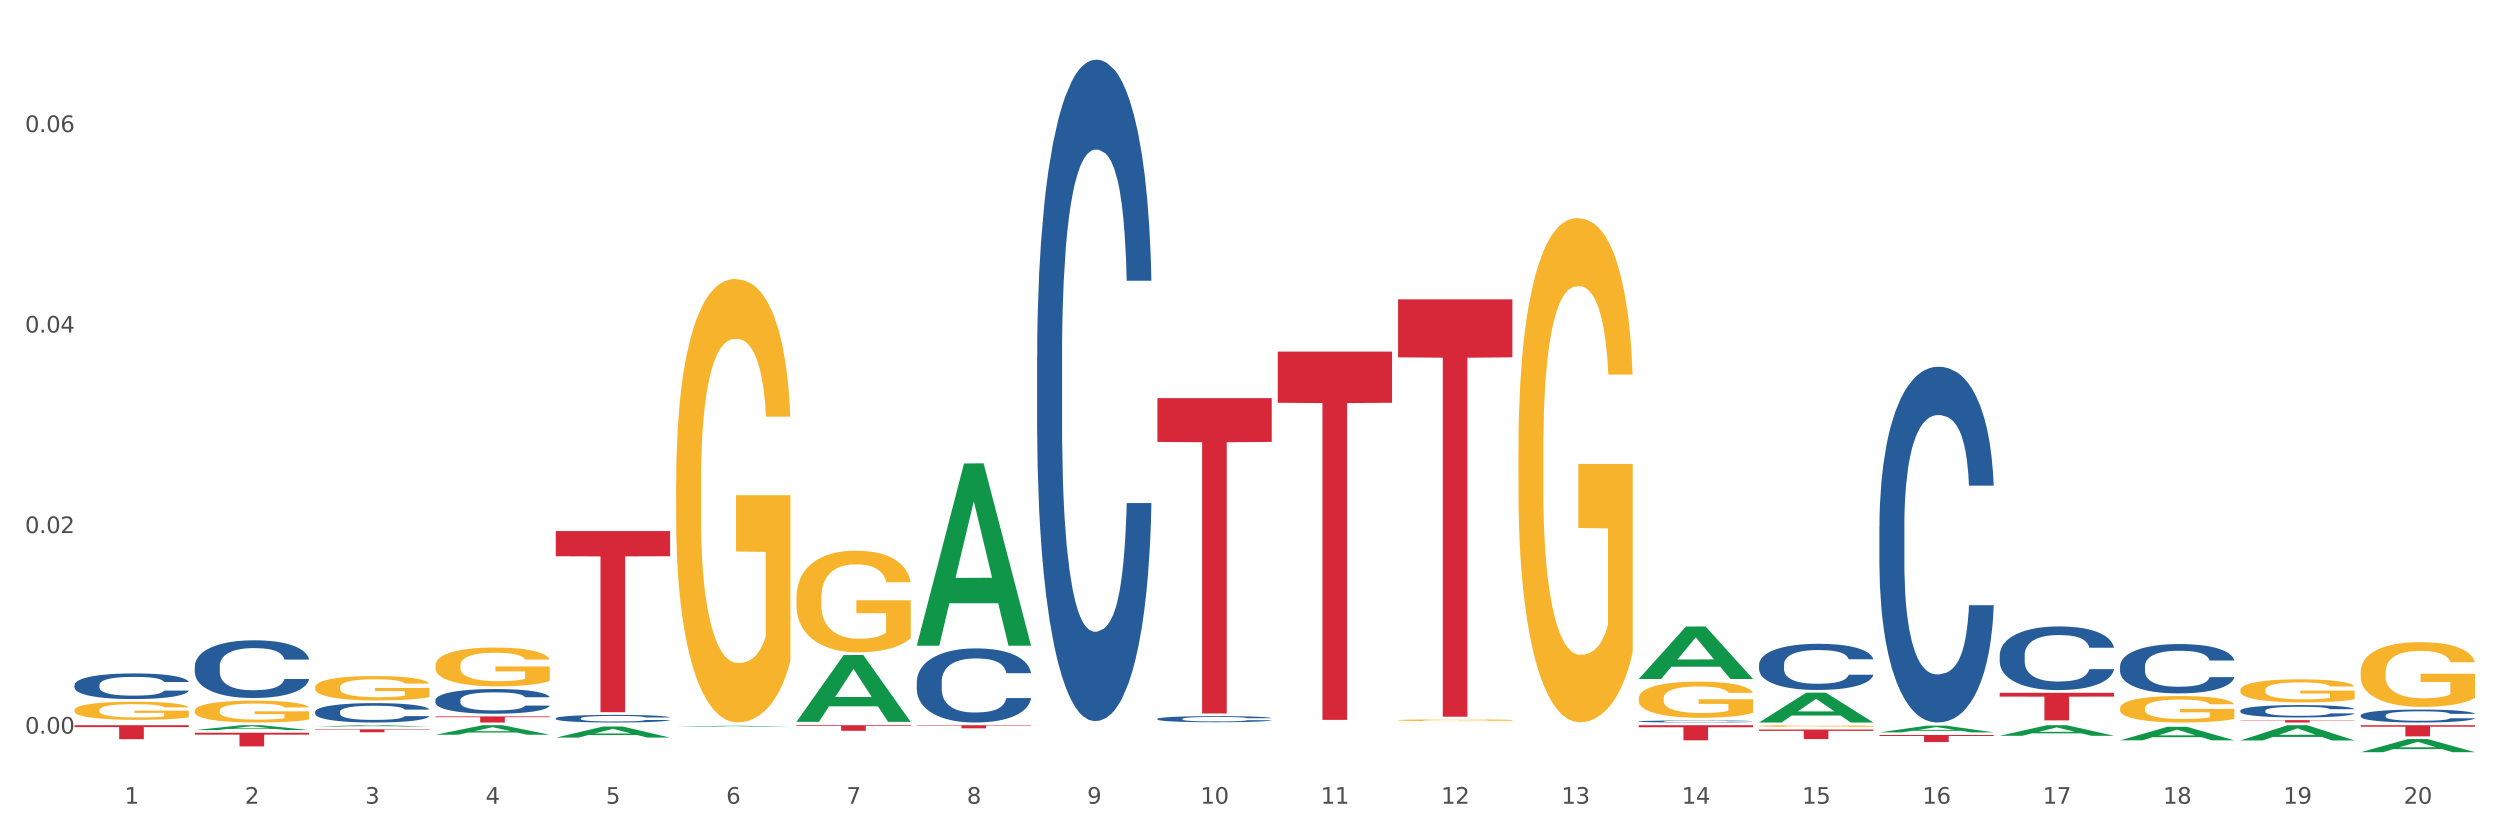 <?xml version="1.0" encoding="utf-8" standalone="no"?>
<!DOCTYPE svg PUBLIC "-//W3C//DTD SVG 1.1//EN"
  "http://www.w3.org/Graphics/SVG/1.1/DTD/svg11.dtd">
<svg xmlns:xlink="http://www.w3.org/1999/xlink" width="1080pt" height="360pt" viewBox="0 0 1080 360" xmlns="http://www.w3.org/2000/svg" version="1.1">
 <rect x="0" y="0" width="1080" height="360" fill="#333333" stroke="none"/>
 <defs>
  <style type="text/css">*{stroke-linejoin: round; stroke-linecap: butt}</style>
 </defs>
 <g id="figure_1">
  <g id="patch_1">
   <path d="M 0 360 
L 1080 360 
L 1080 0 
L 0 0 
z
" style="fill: #ffffff; stroke: #ffffff; stroke-linejoin: miter"/>
  </g>
  <g id="axes_1">
   <g id="matplotlib.axis_1">
    <g id="xtick_1">
     <g id="text_1">
      <!-- 1 -->
      <g style="fill: #4d4d4d" transform="translate(53.812 347.204) scale(0.096 -0.096)">
       <defs>
        <path id="DejaVuSans-31" d="M 794 531 
L 1825 531 
L 1825 4091 
L 703 3866 
L 703 4441 
L 1819 4666 
L 2450 4666 
L 2450 531 
L 3481 531 
L 3481 0 
L 794 0 
L 794 531 
z
" transform="scale(0.016)"/>
       </defs>
       <use xlink:href="#DejaVuSans-31"/>
      </g>
     </g>
    </g>
    <g id="xtick_2">
     <g id="text_2">
      <!-- 2 -->
      <g style="fill: #4d4d4d" transform="translate(105.793 347.204) scale(0.096 -0.096)">
       <defs>
        <path id="DejaVuSans-32" d="M 1228 531 
L 3431 531 
L 3431 0 
L 469 0 
L 469 531 
Q 828 903 1448 1529 
Q 2069 2156 2228 2338 
Q 2531 2678 2651 2914 
Q 2772 3150 2772 3378 
Q 2772 3750 2511 3984 
Q 2250 4219 1831 4219 
Q 1534 4219 1204 4116 
Q 875 4013 500 3803 
L 500 4441 
Q 881 4594 1212 4672 
Q 1544 4750 1819 4750 
Q 2544 4750 2975 4387 
Q 3406 4025 3406 3419 
Q 3406 3131 3298 2873 
Q 3191 2616 2906 2266 
Q 2828 2175 2409 1742 
Q 1991 1309 1228 531 
z
" transform="scale(0.016)"/>
       </defs>
       <use xlink:href="#DejaVuSans-32"/>
      </g>
     </g>
    </g>
    <g id="xtick_3">
     <g id="text_3">
      <!-- 3 -->
      <g style="fill: #4d4d4d" transform="translate(157.774 347.204) scale(0.096 -0.096)">
       <defs>
        <path id="DejaVuSans-33" d="M 2597 2516 
Q 3050 2419 3304 2112 
Q 3559 1806 3559 1356 
Q 3559 666 3084 287 
Q 2609 -91 1734 -91 
Q 1441 -91 1130 -33 
Q 819 25 488 141 
L 488 750 
Q 750 597 1062 519 
Q 1375 441 1716 441 
Q 2309 441 2620 675 
Q 2931 909 2931 1356 
Q 2931 1769 2642 2001 
Q 2353 2234 1838 2234 
L 1294 2234 
L 1294 2753 
L 1863 2753 
Q 2328 2753 2575 2939 
Q 2822 3125 2822 3475 
Q 2822 3834 2567 4026 
Q 2313 4219 1838 4219 
Q 1578 4219 1281 4162 
Q 984 4106 628 3988 
L 628 4550 
Q 988 4650 1302 4700 
Q 1616 4750 1894 4750 
Q 2613 4750 3031 4423 
Q 3450 4097 3450 3541 
Q 3450 3153 3228 2886 
Q 3006 2619 2597 2516 
z
" transform="scale(0.016)"/>
       </defs>
       <use xlink:href="#DejaVuSans-33"/>
      </g>
     </g>
    </g>
    <g id="xtick_4">
     <g id="text_4">
      <!-- 4 -->
      <g style="fill: #4d4d4d" transform="translate(209.756 347.204) scale(0.096 -0.096)">
       <defs>
        <path id="DejaVuSans-34" d="M 2419 4116 
L 825 1625 
L 2419 1625 
L 2419 4116 
z
M 2253 4666 
L 3047 4666 
L 3047 1625 
L 3713 1625 
L 3713 1100 
L 3047 1100 
L 3047 0 
L 2419 0 
L 2419 1100 
L 313 1100 
L 313 1709 
L 2253 4666 
z
" transform="scale(0.016)"/>
       </defs>
       <use xlink:href="#DejaVuSans-34"/>
      </g>
     </g>
    </g>
    <g id="xtick_5">
     <g id="text_5">
      <!-- 5 -->
      <g style="fill: #4d4d4d" transform="translate(261.737 347.204) scale(0.096 -0.096)">
       <defs>
        <path id="DejaVuSans-35" d="M 691 4666 
L 3169 4666 
L 3169 4134 
L 1269 4134 
L 1269 2991 
Q 1406 3038 1543 3061 
Q 1681 3084 1819 3084 
Q 2600 3084 3056 2656 
Q 3513 2228 3513 1497 
Q 3513 744 3044 326 
Q 2575 -91 1722 -91 
Q 1428 -91 1123 -41 
Q 819 9 494 109 
L 494 744 
Q 775 591 1075 516 
Q 1375 441 1709 441 
Q 2250 441 2565 725 
Q 2881 1009 2881 1497 
Q 2881 1984 2565 2268 
Q 2250 2553 1709 2553 
Q 1456 2553 1204 2497 
Q 953 2441 691 2322 
L 691 4666 
z
" transform="scale(0.016)"/>
       </defs>
       <use xlink:href="#DejaVuSans-35"/>
      </g>
     </g>
    </g>
    <g id="xtick_6">
     <g id="text_6">
      <!-- 6 -->
      <g style="fill: #4d4d4d" transform="translate(313.718 347.204) scale(0.096 -0.096)">
       <defs>
        <path id="DejaVuSans-36" d="M 2113 2584 
Q 1688 2584 1439 2293 
Q 1191 2003 1191 1497 
Q 1191 994 1439 701 
Q 1688 409 2113 409 
Q 2538 409 2786 701 
Q 3034 994 3034 1497 
Q 3034 2003 2786 2293 
Q 2538 2584 2113 2584 
z
M 3366 4563 
L 3366 3988 
Q 3128 4100 2886 4159 
Q 2644 4219 2406 4219 
Q 1781 4219 1451 3797 
Q 1122 3375 1075 2522 
Q 1259 2794 1537 2939 
Q 1816 3084 2150 3084 
Q 2853 3084 3261 2657 
Q 3669 2231 3669 1497 
Q 3669 778 3244 343 
Q 2819 -91 2113 -91 
Q 1303 -91 875 529 
Q 447 1150 447 2328 
Q 447 3434 972 4092 
Q 1497 4750 2381 4750 
Q 2619 4750 2861 4703 
Q 3103 4656 3366 4563 
z
" transform="scale(0.016)"/>
       </defs>
       <use xlink:href="#DejaVuSans-36"/>
      </g>
     </g>
    </g>
    <g id="xtick_7">
     <g id="text_7">
      <!-- 7 -->
      <g style="fill: #4d4d4d" transform="translate(365.699 347.204) scale(0.096 -0.096)">
       <defs>
        <path id="DejaVuSans-37" d="M 525 4666 
L 3525 4666 
L 3525 4397 
L 1831 0 
L 1172 0 
L 2766 4134 
L 525 4134 
L 525 4666 
z
" transform="scale(0.016)"/>
       </defs>
       <use xlink:href="#DejaVuSans-37"/>
      </g>
     </g>
    </g>
    <g id="xtick_8">
     <g id="text_8">
      <!-- 8 -->
      <g style="fill: #4d4d4d" transform="translate(417.68 347.204) scale(0.096 -0.096)">
       <defs>
        <path id="DejaVuSans-38" d="M 2034 2216 
Q 1584 2216 1326 1975 
Q 1069 1734 1069 1313 
Q 1069 891 1326 650 
Q 1584 409 2034 409 
Q 2484 409 2743 651 
Q 3003 894 3003 1313 
Q 3003 1734 2745 1975 
Q 2488 2216 2034 2216 
z
M 1403 2484 
Q 997 2584 770 2862 
Q 544 3141 544 3541 
Q 544 4100 942 4425 
Q 1341 4750 2034 4750 
Q 2731 4750 3128 4425 
Q 3525 4100 3525 3541 
Q 3525 3141 3298 2862 
Q 3072 2584 2669 2484 
Q 3125 2378 3379 2068 
Q 3634 1759 3634 1313 
Q 3634 634 3220 271 
Q 2806 -91 2034 -91 
Q 1263 -91 848 271 
Q 434 634 434 1313 
Q 434 1759 690 2068 
Q 947 2378 1403 2484 
z
M 1172 3481 
Q 1172 3119 1398 2916 
Q 1625 2713 2034 2713 
Q 2441 2713 2670 2916 
Q 2900 3119 2900 3481 
Q 2900 3844 2670 4047 
Q 2441 4250 2034 4250 
Q 1625 4250 1398 4047 
Q 1172 3844 1172 3481 
z
" transform="scale(0.016)"/>
       </defs>
       <use xlink:href="#DejaVuSans-38"/>
      </g>
     </g>
    </g>
    <g id="xtick_9">
     <g id="text_9">
      <!-- 9 -->
      <g style="fill: #4d4d4d" transform="translate(469.662 347.204) scale(0.096 -0.096)">
       <defs>
        <path id="DejaVuSans-39" d="M 703 97 
L 703 672 
Q 941 559 1184 500 
Q 1428 441 1663 441 
Q 2288 441 2617 861 
Q 2947 1281 2994 2138 
Q 2813 1869 2534 1725 
Q 2256 1581 1919 1581 
Q 1219 1581 811 2004 
Q 403 2428 403 3163 
Q 403 3881 828 4315 
Q 1253 4750 1959 4750 
Q 2769 4750 3195 4129 
Q 3622 3509 3622 2328 
Q 3622 1225 3098 567 
Q 2575 -91 1691 -91 
Q 1453 -91 1209 -44 
Q 966 3 703 97 
z
M 1959 2075 
Q 2384 2075 2632 2365 
Q 2881 2656 2881 3163 
Q 2881 3666 2632 3958 
Q 2384 4250 1959 4250 
Q 1534 4250 1286 3958 
Q 1038 3666 1038 3163 
Q 1038 2656 1286 2365 
Q 1534 2075 1959 2075 
z
" transform="scale(0.016)"/>
       </defs>
       <use xlink:href="#DejaVuSans-39"/>
      </g>
     </g>
    </g>
    <g id="xtick_10">
     <g id="text_10">
      <!-- 10 -->
      <g style="fill: #4d4d4d" transform="translate(518.589 347.204) scale(0.096 -0.096)">
       <defs>
        <path id="DejaVuSans-30" d="M 2034 4250 
Q 1547 4250 1301 3770 
Q 1056 3291 1056 2328 
Q 1056 1369 1301 889 
Q 1547 409 2034 409 
Q 2525 409 2770 889 
Q 3016 1369 3016 2328 
Q 3016 3291 2770 3770 
Q 2525 4250 2034 4250 
z
M 2034 4750 
Q 2819 4750 3233 4129 
Q 3647 3509 3647 2328 
Q 3647 1150 3233 529 
Q 2819 -91 2034 -91 
Q 1250 -91 836 529 
Q 422 1150 422 2328 
Q 422 3509 836 4129 
Q 1250 4750 2034 4750 
z
" transform="scale(0.016)"/>
       </defs>
       <use xlink:href="#DejaVuSans-31"/>
       <use xlink:href="#DejaVuSans-30" transform="translate(63.623 0)"/>
      </g>
     </g>
    </g>
    <g id="xtick_11">
     <g id="text_11">
      <!-- 11 -->
      <g style="fill: #4d4d4d" transform="translate(570.57 347.204) scale(0.096 -0.096)">
       <use xlink:href="#DejaVuSans-31"/>
       <use xlink:href="#DejaVuSans-31" transform="translate(63.623 0)"/>
      </g>
     </g>
    </g>
    <g id="xtick_12">
     <g id="text_12">
      <!-- 12 -->
      <g style="fill: #4d4d4d" transform="translate(622.551 347.204) scale(0.096 -0.096)">
       <use xlink:href="#DejaVuSans-31"/>
       <use xlink:href="#DejaVuSans-32" transform="translate(63.623 0)"/>
      </g>
     </g>
    </g>
    <g id="xtick_13">
     <g id="text_13">
      <!-- 13 -->
      <g style="fill: #4d4d4d" transform="translate(674.533 347.204) scale(0.096 -0.096)">
       <use xlink:href="#DejaVuSans-31"/>
       <use xlink:href="#DejaVuSans-33" transform="translate(63.623 0)"/>
      </g>
     </g>
    </g>
    <g id="xtick_14">
     <g id="text_14">
      <!-- 14 -->
      <g style="fill: #4d4d4d" transform="translate(726.514 347.204) scale(0.096 -0.096)">
       <use xlink:href="#DejaVuSans-31"/>
       <use xlink:href="#DejaVuSans-34" transform="translate(63.623 0)"/>
      </g>
     </g>
    </g>
    <g id="xtick_15">
     <g id="text_15">
      <!-- 15 -->
      <g style="fill: #4d4d4d" transform="translate(778.495 347.204) scale(0.096 -0.096)">
       <use xlink:href="#DejaVuSans-31"/>
       <use xlink:href="#DejaVuSans-35" transform="translate(63.623 0)"/>
      </g>
     </g>
    </g>
    <g id="xtick_16">
     <g id="text_16">
      <!-- 16 -->
      <g style="fill: #4d4d4d" transform="translate(830.476 347.204) scale(0.096 -0.096)">
       <use xlink:href="#DejaVuSans-31"/>
       <use xlink:href="#DejaVuSans-36" transform="translate(63.623 0)"/>
      </g>
     </g>
    </g>
    <g id="xtick_17">
     <g id="text_17">
      <!-- 17 -->
      <g style="fill: #4d4d4d" transform="translate(882.457 347.204) scale(0.096 -0.096)">
       <use xlink:href="#DejaVuSans-31"/>
       <use xlink:href="#DejaVuSans-37" transform="translate(63.623 0)"/>
      </g>
     </g>
    </g>
    <g id="xtick_18">
     <g id="text_18">
      <!-- 18 -->
      <g style="fill: #4d4d4d" transform="translate(934.439 347.204) scale(0.096 -0.096)">
       <use xlink:href="#DejaVuSans-31"/>
       <use xlink:href="#DejaVuSans-38" transform="translate(63.623 0)"/>
      </g>
     </g>
    </g>
    <g id="xtick_19">
     <g id="text_19">
      <!-- 19 -->
      <g style="fill: #4d4d4d" transform="translate(986.42 347.204) scale(0.096 -0.096)">
       <use xlink:href="#DejaVuSans-31"/>
       <use xlink:href="#DejaVuSans-39" transform="translate(63.623 0)"/>
      </g>
     </g>
    </g>
    <g id="xtick_20">
     <g id="text_20">
      <!-- 20 -->
      <g style="fill: #4d4d4d" transform="translate(1038.401 347.204) scale(0.096 -0.096)">
       <use xlink:href="#DejaVuSans-32"/>
       <use xlink:href="#DejaVuSans-30" transform="translate(63.623 0)"/>
      </g>
     </g>
    </g>
    <g id="xtick_21"/>
    <g id="xtick_22"/>
    <g id="xtick_23"/>
    <g id="xtick_24"/>
    <g id="xtick_25"/>
    <g id="xtick_26"/>
    <g id="xtick_27"/>
    <g id="xtick_28"/>
    <g id="xtick_29"/>
    <g id="xtick_30"/>
    <g id="xtick_31"/>
    <g id="xtick_32"/>
    <g id="xtick_33"/>
    <g id="xtick_34"/>
    <g id="xtick_35"/>
    <g id="xtick_36"/>
    <g id="xtick_37"/>
    <g id="xtick_38"/>
    <g id="xtick_39"/>
   </g>
   <g id="matplotlib.axis_2">
    <g id="ytick_1">
     <g id="text_21">
      <!-- 0.00 -->
      <g style="fill: #4d4d4d" transform="translate(10.8 316.92) scale(0.096 -0.096)">
       <defs>
        <path id="DejaVuSans-2e" d="M 684 794 
L 1344 794 
L 1344 0 
L 684 0 
L 684 794 
z
" transform="scale(0.016)"/>
       </defs>
       <use xlink:href="#DejaVuSans-30"/>
       <use xlink:href="#DejaVuSans-2e" transform="translate(63.623 0)"/>
       <use xlink:href="#DejaVuSans-30" transform="translate(95.41 0)"/>
       <use xlink:href="#DejaVuSans-30" transform="translate(159.033 0)"/>
      </g>
     </g>
    </g>
    <g id="ytick_2">
     <g id="text_22">
      <!-- 0.02 -->
      <g style="fill: #4d4d4d" transform="translate(10.8 230.292) scale(0.096 -0.096)">
       <use xlink:href="#DejaVuSans-30"/>
       <use xlink:href="#DejaVuSans-2e" transform="translate(63.623 0)"/>
       <use xlink:href="#DejaVuSans-30" transform="translate(95.41 0)"/>
       <use xlink:href="#DejaVuSans-32" transform="translate(159.033 0)"/>
      </g>
     </g>
    </g>
    <g id="ytick_3">
     <g id="text_23">
      <!-- 0.04 -->
      <g style="fill: #4d4d4d" transform="translate(10.8 143.665) scale(0.096 -0.096)">
       <use xlink:href="#DejaVuSans-30"/>
       <use xlink:href="#DejaVuSans-2e" transform="translate(63.623 0)"/>
       <use xlink:href="#DejaVuSans-30" transform="translate(95.41 0)"/>
       <use xlink:href="#DejaVuSans-34" transform="translate(159.033 0)"/>
      </g>
     </g>
    </g>
    <g id="ytick_4">
     <g id="text_24">
      <!-- 0.06 -->
      <g style="fill: #4d4d4d" transform="translate(10.8 57.037) scale(0.096 -0.096)">
       <use xlink:href="#DejaVuSans-30"/>
       <use xlink:href="#DejaVuSans-2e" transform="translate(63.623 0)"/>
       <use xlink:href="#DejaVuSans-30" transform="translate(95.41 0)"/>
       <use xlink:href="#DejaVuSans-36" transform="translate(159.033 0)"/>
      </g>
     </g>
    </g>
    <g id="ytick_5"/>
    <g id="ytick_6"/>
    <g id="ytick_7"/>
   </g>
   <g id="PolyCollection_1">
    <path d="M 240.1 318.644 
L 240.151 318.64 
L 260.514 313.86 
L 268.965 313.856 
L 289.482 318.653 
L 279.707 318.653 
L 275.278 317.536 
L 254.253 317.536 
L 254.1 317.554 
L 249.824 318.653 
L 240.1 318.653 
L 240.1 318.644 
L 256.9 316.869 
L 272.631 316.865 
L 264.842 314.878 
L 264.74 314.869 
L 264.638 314.883 
L 256.849 316.865 
L 256.9 316.869 
L 240.1 318.644 
z
" clip-path="url(#p9e49b71911)" style="fill: #109648"/>
    <path d="M 292.081 313.95 
L 292.132 313.949 
L 312.496 313.546 
L 320.947 313.546 
L 341.463 313.95 
L 331.689 313.95 
L 327.259 313.856 
L 306.234 313.856 
L 306.081 313.858 
L 301.805 313.95 
L 292.081 313.95 
L 292.081 313.95 
L 308.881 313.8 
L 324.612 313.8 
L 316.823 313.632 
L 316.721 313.631 
L 316.619 313.633 
L 308.83 313.8 
L 308.881 313.8 
L 292.081 313.95 
z
" clip-path="url(#p9e49b71911)" style="fill: #109648"/>
    <path d="M 344.062 311.806 
L 344.113 311.779 
L 364.477 282.986 
L 372.928 282.959 
L 393.444 311.86 
L 383.67 311.86 
L 379.241 305.13 
L 358.215 305.13 
L 358.062 305.239 
L 353.786 311.86 
L 344.062 311.86 
L 344.062 311.806 
L 360.862 301.114 
L 376.593 301.087 
L 368.804 289.119 
L 368.702 289.065 
L 368.601 289.146 
L 360.811 301.087 
L 360.862 301.114 
L 344.062 311.806 
z
" clip-path="url(#p9e49b71911)" style="fill: #109648"/>
    <path d="M 396.043 278.809 
L 396.094 278.735 
L 416.458 200.216 
L 424.909 200.142 
L 445.426 278.957 
L 435.651 278.957 
L 431.222 260.604 
L 410.196 260.604 
L 410.044 260.9 
L 405.767 278.957 
L 396.043 278.957 
L 396.043 278.809 
L 412.844 249.651 
L 428.575 249.577 
L 420.785 216.941 
L 420.684 216.793 
L 420.582 217.015 
L 412.793 249.577 
L 412.844 249.651 
L 396.043 278.809 
z
" clip-path="url(#p9e49b71911)" style="fill: #109648"/>
    <path d="M 707.931 293.279 
L 707.982 293.258 
L 728.345 270.659 
L 736.796 270.638 
L 757.313 293.321 
L 747.538 293.321 
L 743.109 288.039 
L 722.083 288.039 
L 721.931 288.124 
L 717.654 293.321 
L 707.931 293.321 
L 707.931 293.279 
L 724.731 284.887 
L 740.462 284.866 
L 732.673 275.473 
L 732.571 275.43 
L 732.469 275.494 
L 724.68 284.866 
L 724.731 284.887 
L 707.931 293.279 
z
" clip-path="url(#p9e49b71911)" style="fill: #109648"/>
    <path d="M 759.912 312.099 
L 759.963 312.086 
L 780.327 299.23 
L 788.777 299.217 
L 809.294 312.123 
L 799.519 312.123 
L 795.09 309.118 
L 774.065 309.118 
L 773.912 309.166 
L 769.636 312.123 
L 759.912 312.123 
L 759.912 312.099 
L 776.712 307.324 
L 792.443 307.312 
L 784.654 301.968 
L 784.552 301.944 
L 784.45 301.98 
L 776.661 307.312 
L 776.712 307.324 
L 759.912 312.099 
z
" clip-path="url(#p9e49b71911)" style="fill: #109648"/>
    <path d="M 811.893 316.377 
L 811.944 316.375 
L 832.308 313.487 
L 840.759 313.484 
L 861.275 316.383 
L 851.501 316.383 
L 847.071 315.708 
L 826.046 315.708 
L 825.893 315.719 
L 821.617 316.383 
L 811.893 316.383 
L 811.893 316.377 
L 828.693 315.305 
L 844.424 315.302 
L 836.635 314.102 
L 836.533 314.097 
L 836.431 314.105 
L 828.642 315.302 
L 828.693 315.305 
L 811.893 316.377 
z
" clip-path="url(#p9e49b71911)" style="fill: #109648"/>
    <path d="M 863.874 317.845 
L 863.925 317.841 
L 884.289 313.277 
L 892.74 313.273 
L 913.256 317.854 
L 903.482 317.854 
L 899.053 316.787 
L 878.027 316.787 
L 877.874 316.804 
L 873.598 317.854 
L 863.874 317.854 
L 863.874 317.845 
L 880.674 316.151 
L 896.405 316.146 
L 888.616 314.249 
L 888.514 314.241 
L 888.413 314.254 
L 880.623 316.146 
L 880.674 316.151 
L 863.874 317.845 
z
" clip-path="url(#p9e49b71911)" style="fill: #109648"/>
    <path d="M 240.1 310.311 
L 240.158 310.308 
L 240.158 310.224 
L 240.333 310.109 
L 240.975 309.899 
L 241.793 309.74 
L 243.193 309.553 
L 243.952 309.475 
L 244.945 309.388 
L 246.988 309.247 
L 249.322 309.127 
L 250.957 309.061 
L 252.183 309.019 
L 254.926 308.943 
L 256.502 308.91 
L 258.137 308.883 
L 259.537 308.865 
L 261.872 308.844 
L 263.74 308.835 
L 265.9 308.832 
L 267.709 308.835 
L 270.103 308.847 
L 273.605 308.883 
L 274.947 308.904 
L 276.757 308.94 
L 278.625 308.989 
L 280.143 309.037 
L 281.894 309.106 
L 283.703 309.196 
L 285.454 309.31 
L 286.68 309.415 
L 287.672 309.526 
L 288.548 309.662 
L 289.19 309.809 
L 289.482 309.932 
L 278.8 309.932 
L 278.508 309.821 
L 277.924 309.701 
L 277.341 309.62 
L 276.699 309.553 
L 275.706 309.478 
L 274.831 309.43 
L 273.371 309.373 
L 272.029 309.337 
L 270.92 309.316 
L 269.577 309.298 
L 266.717 309.28 
L 264.674 309.28 
L 263.39 309.286 
L 261.814 309.301 
L 260.471 309.322 
L 258.895 309.358 
L 257.67 309.397 
L 256.444 309.448 
L 255.743 309.484 
L 254.693 309.55 
L 253.992 309.605 
L 253.058 309.698 
L 252.533 309.764 
L 251.599 309.935 
L 251.19 310.061 
L 251.015 310.148 
L 250.899 310.245 
L 250.899 310.713 
L 251.249 310.924 
L 251.541 311.014 
L 252.008 311.116 
L 252.883 311.248 
L 254.167 311.378 
L 255.51 311.471 
L 256.619 311.528 
L 257.67 311.57 
L 258.72 311.603 
L 260.004 311.633 
L 261.055 311.651 
L 262.631 311.669 
L 264.499 311.678 
L 265.958 311.678 
L 268.935 311.663 
L 270.278 311.648 
L 271.562 311.627 
L 272.963 311.594 
L 274.072 311.558 
L 274.714 311.531 
L 275.765 311.474 
L 276.582 311.414 
L 277.282 311.345 
L 277.749 311.284 
L 278.275 311.194 
L 278.683 311.092 
L 278.8 311.038 
L 289.482 311.038 
L 289.248 311.146 
L 288.84 311.251 
L 288.023 311.393 
L 287.381 311.474 
L 286.388 311.573 
L 285.338 311.657 
L 283.878 311.75 
L 282.536 311.819 
L 281.135 311.879 
L 279.617 311.934 
L 276.874 312.009 
L 275.881 312.03 
L 273.78 312.066 
L 272.146 312.087 
L 269.752 312.108 
L 267.301 312.12 
L 264.733 312.123 
L 262.456 312.117 
L 259.946 312.099 
L 258.37 312.081 
L 256.619 312.054 
L 254.576 312.012 
L 252.65 311.961 
L 250.84 311.9 
L 249.147 311.831 
L 247.571 311.753 
L 245.528 311.624 
L 244.011 311.498 
L 242.902 311.381 
L 242.143 311.281 
L 241.384 311.155 
L 240.975 311.068 
L 240.333 310.858 
L 240.1 310.662 
L 240.1 310.311 
z
" clip-path="url(#p9e49b71911)" style="fill: #255c99"/>
    <path d="M 396.043 294.492 
L 396.102 294.463 
L 396.102 293.644 
L 396.277 292.533 
L 396.919 290.486 
L 397.736 288.937 
L 399.137 287.124 
L 399.896 286.364 
L 400.888 285.516 
L 402.931 284.142 
L 405.266 282.972 
L 406.9 282.329 
L 408.126 281.92 
L 410.87 281.189 
L 412.446 280.867 
L 414.08 280.604 
L 415.481 280.428 
L 417.816 280.224 
L 419.684 280.136 
L 421.844 280.107 
L 423.653 280.136 
L 426.046 280.253 
L 429.549 280.604 
L 430.891 280.809 
L 432.701 281.159 
L 434.568 281.627 
L 436.086 282.095 
L 437.837 282.768 
L 439.647 283.645 
L 441.398 284.756 
L 442.624 285.779 
L 443.616 286.861 
L 444.492 288.177 
L 445.134 289.609 
L 445.426 290.808 
L 434.744 290.808 
L 434.452 289.726 
L 433.868 288.557 
L 433.284 287.767 
L 432.642 287.124 
L 431.65 286.393 
L 430.774 285.925 
L 429.315 285.37 
L 427.973 285.019 
L 426.863 284.814 
L 425.521 284.639 
L 422.661 284.463 
L 420.618 284.463 
L 419.334 284.522 
L 417.758 284.668 
L 416.415 284.873 
L 414.839 285.224 
L 413.613 285.604 
L 412.387 286.101 
L 411.687 286.452 
L 410.636 287.095 
L 409.936 287.621 
L 409.002 288.528 
L 408.477 289.171 
L 407.543 290.837 
L 407.134 292.065 
L 406.959 292.913 
L 406.842 293.849 
L 406.842 298.41 
L 407.192 300.457 
L 407.484 301.334 
L 407.951 302.328 
L 408.827 303.614 
L 410.111 304.872 
L 411.453 305.778 
L 412.563 306.334 
L 413.613 306.743 
L 414.664 307.065 
L 415.948 307.357 
L 416.999 307.532 
L 418.575 307.708 
L 420.443 307.796 
L 421.902 307.796 
L 424.879 307.649 
L 426.221 307.503 
L 427.506 307.299 
L 428.906 306.977 
L 430.016 306.626 
L 430.658 306.363 
L 431.708 305.807 
L 432.526 305.223 
L 433.226 304.55 
L 433.693 303.965 
L 434.218 303.088 
L 434.627 302.094 
L 434.744 301.568 
L 445.426 301.568 
L 445.192 302.62 
L 444.783 303.644 
L 443.966 305.018 
L 443.324 305.807 
L 442.332 306.772 
L 441.281 307.591 
L 439.822 308.497 
L 438.479 309.17 
L 437.078 309.755 
L 435.561 310.281 
L 432.817 311.012 
L 431.825 311.216 
L 429.724 311.567 
L 428.089 311.772 
L 425.696 311.977 
L 423.244 312.094 
L 420.676 312.123 
L 418.4 312.064 
L 415.89 311.889 
L 414.314 311.713 
L 412.563 311.45 
L 410.52 311.041 
L 408.593 310.544 
L 406.784 309.959 
L 405.091 309.287 
L 403.515 308.527 
L 401.472 307.269 
L 399.954 306.041 
L 398.845 304.901 
L 398.086 303.936 
L 397.328 302.708 
L 396.919 301.86 
L 396.277 299.813 
L 396.043 297.913 
L 396.043 294.492 
z
" clip-path="url(#p9e49b71911)" style="fill: #255c99"/>
    <path d="M 448.025 154.16 
L 448.083 153.899 
L 448.083 146.592 
L 448.258 136.674 
L 448.9 118.406 
L 449.717 104.574 
L 451.118 88.394 
L 451.877 81.608 
L 452.869 74.04 
L 454.912 61.774 
L 457.247 51.335 
L 458.882 45.594 
L 460.107 41.94 
L 462.851 35.416 
L 464.427 32.545 
L 466.061 30.196 
L 467.462 28.63 
L 469.797 26.803 
L 471.665 26.02 
L 473.825 25.759 
L 475.634 26.02 
L 478.027 27.064 
L 481.53 30.196 
L 482.872 32.023 
L 484.682 35.155 
L 486.55 39.33 
L 488.067 43.506 
L 489.818 49.508 
L 491.628 57.338 
L 493.379 67.255 
L 494.605 76.389 
L 495.597 86.045 
L 496.473 97.789 
L 497.115 110.577 
L 497.407 121.277 
L 486.725 121.277 
L 486.433 111.621 
L 485.849 101.182 
L 485.266 94.135 
L 484.623 88.394 
L 483.631 81.869 
L 482.756 77.694 
L 481.296 72.735 
L 479.954 69.604 
L 478.845 67.777 
L 477.502 66.211 
L 474.642 64.645 
L 472.599 64.645 
L 471.315 65.167 
L 469.739 66.472 
L 468.396 68.299 
L 466.82 71.43 
L 465.594 74.823 
L 464.369 79.26 
L 463.668 82.391 
L 462.617 88.133 
L 461.917 92.83 
L 460.983 100.921 
L 460.458 106.662 
L 459.524 121.538 
L 459.115 132.499 
L 458.94 140.067 
L 458.823 148.418 
L 458.823 189.131 
L 459.174 207.399 
L 459.465 215.228 
L 459.932 224.101 
L 460.808 235.584 
L 462.092 246.806 
L 463.435 254.897 
L 464.544 259.855 
L 465.594 263.509 
L 466.645 266.38 
L 467.929 268.989 
L 468.98 270.555 
L 470.556 272.121 
L 472.424 272.904 
L 473.883 272.904 
L 476.86 271.599 
L 478.203 270.294 
L 479.487 268.467 
L 480.888 265.597 
L 481.997 262.465 
L 482.639 260.116 
L 483.69 255.158 
L 484.507 249.938 
L 485.207 243.936 
L 485.674 238.716 
L 486.199 230.887 
L 486.608 222.014 
L 486.725 217.316 
L 497.407 217.316 
L 497.173 226.711 
L 496.765 235.845 
L 495.947 248.111 
L 495.305 255.158 
L 494.313 263.77 
L 493.262 271.077 
L 491.803 279.167 
L 490.461 285.17 
L 489.06 290.389 
L 487.542 295.087 
L 484.799 301.611 
L 483.806 303.438 
L 481.705 306.57 
L 480.07 308.397 
L 477.677 310.224 
L 475.226 311.268 
L 472.657 311.529 
L 470.381 311.007 
L 467.871 309.441 
L 466.295 307.875 
L 464.544 305.526 
L 462.501 301.872 
L 460.574 297.436 
L 458.765 292.216 
L 457.072 286.214 
L 455.496 279.428 
L 453.453 268.206 
L 451.936 257.245 
L 450.826 247.067 
L 450.068 238.455 
L 449.309 227.494 
L 448.9 219.926 
L 448.258 201.658 
L 448.025 184.694 
L 448.025 154.16 
z
" clip-path="url(#p9e49b71911)" style="fill: #255c99"/>
    <path d="M 500.006 310.553 
L 500.064 310.551 
L 500.064 310.483 
L 500.239 310.391 
L 500.881 310.223 
L 501.699 310.095 
L 503.1 309.945 
L 503.858 309.882 
L 504.851 309.812 
L 506.894 309.699 
L 509.228 309.603 
L 510.863 309.549 
L 512.089 309.516 
L 514.832 309.455 
L 516.408 309.429 
L 518.043 309.407 
L 519.443 309.393 
L 521.778 309.376 
L 523.646 309.369 
L 525.806 309.366 
L 527.615 309.369 
L 530.009 309.378 
L 533.511 309.407 
L 534.854 309.424 
L 536.663 309.453 
L 538.531 309.492 
L 540.049 309.53 
L 541.8 309.586 
L 543.609 309.658 
L 545.36 309.75 
L 546.586 309.834 
L 547.578 309.923 
L 548.454 310.032 
L 549.096 310.15 
L 549.388 310.249 
L 538.706 310.249 
L 538.414 310.16 
L 537.83 310.063 
L 537.247 309.998 
L 536.605 309.945 
L 535.612 309.885 
L 534.737 309.846 
L 533.277 309.8 
L 531.935 309.771 
L 530.826 309.755 
L 529.483 309.74 
L 526.623 309.726 
L 524.58 309.726 
L 523.296 309.73 
L 521.72 309.742 
L 520.377 309.759 
L 518.801 309.788 
L 517.576 309.82 
L 516.35 309.861 
L 515.649 309.89 
L 514.599 309.943 
L 513.898 309.986 
L 512.964 310.061 
L 512.439 310.114 
L 511.505 310.251 
L 511.096 310.353 
L 510.921 310.423 
L 510.805 310.5 
L 510.805 310.876 
L 511.155 311.045 
L 511.447 311.117 
L 511.914 311.199 
L 512.789 311.306 
L 514.073 311.409 
L 515.416 311.484 
L 516.525 311.53 
L 517.576 311.564 
L 518.626 311.59 
L 519.91 311.614 
L 520.961 311.629 
L 522.537 311.643 
L 524.405 311.651 
L 525.864 311.651 
L 528.841 311.638 
L 530.184 311.626 
L 531.468 311.61 
L 532.869 311.583 
L 533.978 311.554 
L 534.62 311.532 
L 535.671 311.487 
L 536.488 311.438 
L 537.188 311.383 
L 537.655 311.335 
L 538.181 311.262 
L 538.589 311.18 
L 538.706 311.137 
L 549.388 311.137 
L 549.154 311.224 
L 548.746 311.308 
L 547.929 311.421 
L 547.287 311.487 
L 546.294 311.566 
L 545.244 311.634 
L 543.784 311.708 
L 542.442 311.764 
L 541.041 311.812 
L 539.523 311.856 
L 536.78 311.916 
L 535.787 311.933 
L 533.686 311.962 
L 532.052 311.979 
L 529.658 311.995 
L 527.207 312.005 
L 524.639 312.008 
L 522.362 312.003 
L 519.852 311.988 
L 518.276 311.974 
L 516.525 311.952 
L 514.482 311.918 
L 512.556 311.877 
L 510.746 311.829 
L 509.053 311.774 
L 507.477 311.711 
L 505.434 311.607 
L 503.917 311.506 
L 502.808 311.412 
L 502.049 311.332 
L 501.29 311.231 
L 500.881 311.161 
L 500.239 310.992 
L 500.006 310.835 
L 500.006 310.553 
z
" clip-path="url(#p9e49b71911)" style="fill: #255c99"/>
    <path d="M 707.931 311.639 
L 707.989 311.638 
L 707.989 311.616 
L 708.164 311.585 
L 708.806 311.529 
L 709.623 311.487 
L 711.024 311.437 
L 711.783 311.416 
L 712.775 311.393 
L 714.818 311.355 
L 717.153 311.323 
L 718.788 311.305 
L 720.014 311.294 
L 722.757 311.274 
L 724.333 311.265 
L 725.967 311.258 
L 727.368 311.253 
L 729.703 311.247 
L 731.571 311.245 
L 733.731 311.244 
L 735.54 311.245 
L 737.934 311.248 
L 741.436 311.258 
L 742.778 311.264 
L 744.588 311.273 
L 746.456 311.286 
L 747.973 311.299 
L 749.725 311.317 
L 751.534 311.341 
L 753.285 311.372 
L 754.511 311.4 
L 755.503 311.43 
L 756.379 311.466 
L 757.021 311.505 
L 757.313 311.538 
L 746.631 311.538 
L 746.339 311.508 
L 745.755 311.476 
L 745.172 311.454 
L 744.529 311.437 
L 743.537 311.417 
L 742.662 311.404 
L 741.202 311.389 
L 739.86 311.379 
L 738.751 311.373 
L 737.408 311.369 
L 734.548 311.364 
L 732.505 311.364 
L 731.221 311.365 
L 729.645 311.369 
L 728.302 311.375 
L 726.726 311.385 
L 725.5 311.395 
L 724.275 311.409 
L 723.574 311.418 
L 722.523 311.436 
L 721.823 311.45 
L 720.889 311.475 
L 720.364 311.493 
L 719.43 311.539 
L 719.021 311.572 
L 718.846 311.596 
L 718.729 311.621 
L 718.729 311.747 
L 719.08 311.803 
L 719.371 311.827 
L 719.838 311.854 
L 720.714 311.889 
L 721.998 311.924 
L 723.341 311.949 
L 724.45 311.964 
L 725.5 311.975 
L 726.551 311.984 
L 727.835 311.992 
L 728.886 311.997 
L 730.462 312.002 
L 732.33 312.004 
L 733.789 312.004 
L 736.766 312 
L 738.109 311.996 
L 739.393 311.99 
L 740.794 311.982 
L 741.903 311.972 
L 742.545 311.965 
L 743.596 311.95 
L 744.413 311.933 
L 745.113 311.915 
L 745.58 311.899 
L 746.105 311.875 
L 746.514 311.848 
L 746.631 311.833 
L 757.313 311.833 
L 757.079 311.862 
L 756.671 311.89 
L 755.853 311.928 
L 755.211 311.95 
L 754.219 311.976 
L 753.168 311.998 
L 751.709 312.023 
L 750.367 312.042 
L 748.966 312.058 
L 747.448 312.072 
L 744.705 312.092 
L 743.712 312.098 
L 741.611 312.108 
L 739.976 312.113 
L 737.583 312.119 
L 735.132 312.122 
L 732.563 312.123 
L 730.287 312.121 
L 727.777 312.116 
L 726.201 312.112 
L 724.45 312.104 
L 722.407 312.093 
L 720.48 312.079 
L 718.671 312.063 
L 716.978 312.045 
L 715.402 312.024 
L 713.359 311.99 
L 711.842 311.956 
L 710.732 311.925 
L 709.974 311.898 
L 709.215 311.864 
L 708.806 311.841 
L 708.164 311.785 
L 707.931 311.733 
L 707.931 311.639 
z
" clip-path="url(#p9e49b71911)" style="fill: #255c99"/>
    <path d="M 759.912 287.086 
L 759.97 287.068 
L 759.97 286.558 
L 760.145 285.866 
L 760.787 284.592 
L 761.605 283.626 
L 763.006 282.497 
L 763.764 282.024 
L 764.757 281.496 
L 766.8 280.64 
L 769.135 279.912 
L 770.769 279.511 
L 771.995 279.256 
L 774.738 278.801 
L 776.314 278.6 
L 777.949 278.436 
L 779.349 278.327 
L 781.684 278.2 
L 783.552 278.145 
L 785.712 278.127 
L 787.521 278.145 
L 789.915 278.218 
L 793.417 278.436 
L 794.76 278.564 
L 796.569 278.782 
L 798.437 279.074 
L 799.955 279.365 
L 801.706 279.784 
L 803.515 280.33 
L 805.266 281.022 
L 806.492 281.66 
L 807.484 282.334 
L 808.36 283.153 
L 809.002 284.045 
L 809.294 284.792 
L 798.612 284.792 
L 798.32 284.118 
L 797.736 283.39 
L 797.153 282.898 
L 796.511 282.497 
L 795.518 282.042 
L 794.643 281.751 
L 793.183 281.405 
L 791.841 281.186 
L 790.732 281.059 
L 789.389 280.95 
L 786.529 280.84 
L 784.486 280.84 
L 783.202 280.877 
L 781.626 280.968 
L 780.283 281.095 
L 778.707 281.314 
L 777.482 281.55 
L 776.256 281.86 
L 775.555 282.079 
L 774.505 282.479 
L 773.804 282.807 
L 772.87 283.372 
L 772.345 283.772 
L 771.411 284.81 
L 771.002 285.575 
L 770.827 286.103 
L 770.711 286.686 
L 770.711 289.527 
L 771.061 290.801 
L 771.353 291.348 
L 771.82 291.967 
L 772.695 292.768 
L 773.979 293.551 
L 775.322 294.116 
L 776.431 294.462 
L 777.482 294.717 
L 778.532 294.917 
L 779.816 295.099 
L 780.867 295.208 
L 782.443 295.318 
L 784.311 295.372 
L 785.77 295.372 
L 788.747 295.281 
L 790.09 295.19 
L 791.374 295.063 
L 792.775 294.862 
L 793.884 294.644 
L 794.526 294.48 
L 795.577 294.134 
L 796.394 293.77 
L 797.094 293.351 
L 797.561 292.987 
L 798.087 292.44 
L 798.495 291.821 
L 798.612 291.493 
L 809.294 291.493 
L 809.061 292.149 
L 808.652 292.786 
L 807.835 293.642 
L 807.193 294.134 
L 806.2 294.735 
L 805.15 295.245 
L 803.69 295.809 
L 802.348 296.228 
L 800.947 296.592 
L 799.429 296.92 
L 796.686 297.375 
L 795.693 297.503 
L 793.592 297.721 
L 791.958 297.849 
L 789.564 297.976 
L 787.113 298.049 
L 784.545 298.067 
L 782.268 298.031 
L 779.758 297.922 
L 778.182 297.812 
L 776.431 297.649 
L 774.388 297.394 
L 772.462 297.084 
L 770.652 296.72 
L 768.959 296.301 
L 767.383 295.828 
L 765.34 295.044 
L 763.823 294.28 
L 762.714 293.569 
L 761.955 292.968 
L 761.196 292.204 
L 760.787 291.676 
L 760.145 290.401 
L 759.912 289.217 
L 759.912 287.086 
z
" clip-path="url(#p9e49b71911)" style="fill: #255c99"/>
    <path d="M 811.893 227.485 
L 811.951 227.345 
L 811.951 223.414 
L 812.127 218.081 
L 812.769 208.255 
L 813.586 200.816 
L 814.987 192.114 
L 815.746 188.464 
L 816.738 184.394 
L 818.781 177.797 
L 821.116 172.182 
L 822.75 169.095 
L 823.976 167.129 
L 826.719 163.62 
L 828.295 162.076 
L 829.93 160.813 
L 831.331 159.971 
L 833.666 158.988 
L 835.533 158.567 
L 837.693 158.427 
L 839.503 158.567 
L 841.896 159.129 
L 845.398 160.813 
L 846.741 161.796 
L 848.55 163.48 
L 850.418 165.726 
L 851.936 167.972 
L 853.687 171.2 
L 855.496 175.411 
L 857.248 180.745 
L 858.473 185.657 
L 859.466 190.851 
L 860.341 197.167 
L 860.983 204.045 
L 861.275 209.799 
L 850.593 209.799 
L 850.301 204.606 
L 849.718 198.992 
L 849.134 195.202 
L 848.492 192.114 
L 847.5 188.605 
L 846.624 186.359 
L 845.165 183.692 
L 843.822 182.008 
L 842.713 181.025 
L 841.371 180.183 
L 838.51 179.341 
L 836.467 179.341 
L 835.183 179.622 
L 833.607 180.323 
L 832.265 181.306 
L 830.689 182.99 
L 829.463 184.815 
L 828.237 187.201 
L 827.537 188.885 
L 826.486 191.973 
L 825.785 194.5 
L 824.851 198.851 
L 824.326 201.939 
L 823.392 209.94 
L 822.984 215.835 
L 822.808 219.905 
L 822.692 224.397 
L 822.692 246.293 
L 823.042 256.119 
L 823.334 260.329 
L 823.801 265.102 
L 824.676 271.278 
L 825.961 277.313 
L 827.303 281.664 
L 828.412 284.331 
L 829.463 286.296 
L 830.513 287.84 
L 831.798 289.244 
L 832.848 290.086 
L 834.424 290.928 
L 836.292 291.349 
L 837.752 291.349 
L 840.728 290.648 
L 842.071 289.946 
L 843.355 288.963 
L 844.756 287.419 
L 845.865 285.735 
L 846.507 284.472 
L 847.558 281.805 
L 848.375 278.998 
L 849.076 275.769 
L 849.543 272.962 
L 850.068 268.751 
L 850.476 263.979 
L 850.593 261.452 
L 861.275 261.452 
L 861.042 266.505 
L 860.633 271.418 
L 859.816 278.015 
L 859.174 281.805 
L 858.182 286.437 
L 857.131 290.367 
L 855.672 294.718 
L 854.329 297.946 
L 852.928 300.754 
L 851.41 303.28 
L 848.667 306.789 
L 847.675 307.772 
L 845.573 309.456 
L 843.939 310.438 
L 841.546 311.421 
L 839.094 311.982 
L 836.526 312.123 
L 834.249 311.842 
L 831.739 311 
L 830.163 310.158 
L 828.412 308.895 
L 826.369 306.929 
L 824.443 304.543 
L 822.633 301.736 
L 820.941 298.508 
L 819.365 294.858 
L 817.322 288.823 
L 815.804 282.928 
L 814.695 277.454 
L 813.936 272.822 
L 813.177 266.926 
L 812.769 262.856 
L 812.127 253.031 
L 811.893 243.907 
L 811.893 227.485 
z
" clip-path="url(#p9e49b71911)" style="fill: #255c99"/>
    <path d="M 863.874 282.977 
L 863.933 282.952 
L 863.933 282.248 
L 864.108 281.293 
L 864.75 279.534 
L 865.567 278.202 
L 866.968 276.645 
L 867.727 275.991 
L 868.719 275.263 
L 870.762 274.082 
L 873.097 273.077 
L 874.731 272.524 
L 875.957 272.172 
L 878.701 271.544 
L 880.277 271.267 
L 881.911 271.041 
L 883.312 270.89 
L 885.647 270.715 
L 887.515 270.639 
L 889.674 270.614 
L 891.484 270.639 
L 893.877 270.74 
L 897.379 271.041 
L 898.722 271.217 
L 900.531 271.519 
L 902.399 271.921 
L 903.917 272.323 
L 905.668 272.901 
L 907.478 273.654 
L 909.229 274.609 
L 910.455 275.489 
L 911.447 276.418 
L 912.322 277.549 
L 912.965 278.78 
L 913.256 279.811 
L 902.574 279.811 
L 902.283 278.881 
L 901.699 277.876 
L 901.115 277.197 
L 900.473 276.645 
L 899.481 276.016 
L 898.605 275.614 
L 897.146 275.137 
L 895.803 274.835 
L 894.694 274.66 
L 893.352 274.509 
L 890.492 274.358 
L 888.449 274.358 
L 887.164 274.408 
L 885.588 274.534 
L 884.246 274.71 
L 882.67 275.011 
L 881.444 275.338 
L 880.218 275.765 
L 879.518 276.067 
L 878.467 276.619 
L 877.767 277.072 
L 876.833 277.851 
L 876.307 278.404 
L 875.373 279.836 
L 874.965 280.891 
L 874.79 281.62 
L 874.673 282.424 
L 874.673 286.344 
L 875.023 288.103 
L 875.315 288.856 
L 875.782 289.711 
L 876.658 290.816 
L 877.942 291.897 
L 879.284 292.676 
L 880.393 293.153 
L 881.444 293.505 
L 882.495 293.781 
L 883.779 294.033 
L 884.83 294.184 
L 886.406 294.334 
L 888.273 294.41 
L 889.733 294.41 
L 892.71 294.284 
L 894.052 294.158 
L 895.336 293.982 
L 896.737 293.706 
L 897.846 293.405 
L 898.488 293.178 
L 899.539 292.701 
L 900.356 292.198 
L 901.057 291.621 
L 901.524 291.118 
L 902.049 290.364 
L 902.458 289.51 
L 902.574 289.058 
L 913.256 289.058 
L 913.023 289.962 
L 912.614 290.842 
L 911.797 292.023 
L 911.155 292.701 
L 910.163 293.53 
L 909.112 294.234 
L 907.653 295.013 
L 906.31 295.591 
L 904.909 296.093 
L 903.392 296.545 
L 900.648 297.174 
L 899.656 297.35 
L 897.555 297.651 
L 895.92 297.827 
L 893.527 298.003 
L 891.075 298.103 
L 888.507 298.129 
L 886.23 298.078 
L 883.72 297.927 
L 882.144 297.777 
L 880.393 297.551 
L 878.35 297.199 
L 876.424 296.772 
L 874.615 296.269 
L 872.922 295.691 
L 871.346 295.038 
L 869.303 293.957 
L 867.785 292.902 
L 866.676 291.922 
L 865.917 291.093 
L 865.158 290.037 
L 864.75 289.309 
L 864.108 287.55 
L 863.874 285.917 
L 863.874 282.977 
z
" clip-path="url(#p9e49b71911)" style="fill: #255c99"/>
    <path d="M 915.855 287.807 
L 915.914 287.787 
L 915.914 287.242 
L 916.089 286.503 
L 916.731 285.141 
L 917.548 284.109 
L 918.949 282.903 
L 919.708 282.397 
L 920.7 281.833 
L 922.743 280.918 
L 925.078 280.14 
L 926.713 279.712 
L 927.938 279.439 
L 930.682 278.953 
L 932.258 278.739 
L 933.892 278.564 
L 935.293 278.447 
L 937.628 278.311 
L 939.496 278.252 
L 941.656 278.233 
L 943.465 278.252 
L 945.858 278.33 
L 949.361 278.564 
L 950.703 278.7 
L 952.513 278.933 
L 954.381 279.245 
L 955.898 279.556 
L 957.649 280.004 
L 959.459 280.587 
L 961.21 281.327 
L 962.436 282.008 
L 963.428 282.728 
L 964.304 283.603 
L 964.946 284.557 
L 965.238 285.355 
L 954.556 285.355 
L 954.264 284.635 
L 953.68 283.856 
L 953.096 283.331 
L 952.454 282.903 
L 951.462 282.416 
L 950.586 282.105 
L 949.127 281.735 
L 947.785 281.502 
L 946.676 281.366 
L 945.333 281.249 
L 942.473 281.132 
L 940.43 281.132 
L 939.146 281.171 
L 937.57 281.268 
L 936.227 281.405 
L 934.651 281.638 
L 933.425 281.891 
L 932.199 282.222 
L 931.499 282.455 
L 930.448 282.884 
L 929.748 283.234 
L 928.814 283.837 
L 928.289 284.265 
L 927.355 285.374 
L 926.946 286.191 
L 926.771 286.756 
L 926.654 287.378 
L 926.654 290.414 
L 927.004 291.776 
L 927.296 292.36 
L 927.763 293.021 
L 928.639 293.878 
L 929.923 294.714 
L 931.265 295.317 
L 932.375 295.687 
L 933.425 295.96 
L 934.476 296.174 
L 935.76 296.368 
L 936.811 296.485 
L 938.387 296.602 
L 940.255 296.66 
L 941.714 296.66 
L 944.691 296.563 
L 946.033 296.466 
L 947.318 296.329 
L 948.719 296.115 
L 949.828 295.882 
L 950.47 295.707 
L 951.52 295.337 
L 952.338 294.948 
L 953.038 294.5 
L 953.505 294.111 
L 954.03 293.527 
L 954.439 292.866 
L 954.556 292.515 
L 965.238 292.515 
L 965.004 293.216 
L 964.596 293.897 
L 963.778 294.812 
L 963.136 295.337 
L 962.144 295.979 
L 961.093 296.524 
L 959.634 297.127 
L 958.291 297.575 
L 956.89 297.964 
L 955.373 298.314 
L 952.629 298.801 
L 951.637 298.937 
L 949.536 299.17 
L 947.901 299.306 
L 945.508 299.443 
L 943.056 299.521 
L 940.488 299.54 
L 938.212 299.501 
L 935.702 299.384 
L 934.126 299.268 
L 932.375 299.092 
L 930.332 298.82 
L 928.405 298.489 
L 926.596 298.1 
L 924.903 297.653 
L 923.327 297.147 
L 921.284 296.31 
L 919.766 295.493 
L 918.657 294.734 
L 917.898 294.092 
L 917.14 293.274 
L 916.731 292.71 
L 916.089 291.348 
L 915.855 290.083 
L 915.855 287.807 
z
" clip-path="url(#p9e49b71911)" style="fill: #255c99"/>
    <path d="M 967.837 307.001 
L 967.895 306.996 
L 967.895 306.86 
L 968.07 306.674 
L 968.712 306.332 
L 969.529 306.073 
L 970.93 305.77 
L 971.689 305.643 
L 972.681 305.501 
L 974.724 305.272 
L 977.059 305.076 
L 978.694 304.969 
L 979.92 304.901 
L 982.663 304.778 
L 984.239 304.725 
L 985.873 304.681 
L 987.274 304.651 
L 989.609 304.617 
L 991.477 304.603 
L 993.637 304.598 
L 995.446 304.603 
L 997.84 304.622 
L 1001.342 304.681 
L 1002.684 304.715 
L 1004.494 304.774 
L 1006.362 304.852 
L 1007.879 304.93 
L 1009.631 305.042 
L 1011.44 305.189 
L 1013.191 305.374 
L 1014.417 305.545 
L 1015.409 305.726 
L 1016.285 305.946 
L 1016.927 306.185 
L 1017.219 306.386 
L 1006.537 306.386 
L 1006.245 306.205 
L 1005.661 306.01 
L 1005.078 305.878 
L 1004.435 305.77 
L 1003.443 305.648 
L 1002.568 305.57 
L 1001.108 305.477 
L 999.766 305.418 
L 998.657 305.384 
L 997.314 305.355 
L 994.454 305.326 
L 992.411 305.326 
L 991.127 305.335 
L 989.551 305.36 
L 988.208 305.394 
L 986.632 305.453 
L 985.406 305.516 
L 984.181 305.599 
L 983.48 305.658 
L 982.429 305.765 
L 981.729 305.853 
L 980.795 306.005 
L 980.27 306.112 
L 979.336 306.391 
L 978.927 306.596 
L 978.752 306.738 
L 978.635 306.894 
L 978.635 307.656 
L 978.986 307.998 
L 979.277 308.145 
L 979.744 308.311 
L 980.62 308.526 
L 981.904 308.736 
L 983.247 308.887 
L 984.356 308.98 
L 985.406 309.048 
L 986.457 309.102 
L 987.741 309.151 
L 988.792 309.18 
L 990.368 309.21 
L 992.236 309.224 
L 993.695 309.224 
L 996.672 309.2 
L 998.015 309.175 
L 999.299 309.141 
L 1000.7 309.087 
L 1001.809 309.029 
L 1002.451 308.985 
L 1003.502 308.892 
L 1004.319 308.794 
L 1005.019 308.682 
L 1005.486 308.584 
L 1006.012 308.438 
L 1006.42 308.272 
L 1006.537 308.184 
L 1017.219 308.184 
L 1016.985 308.36 
L 1016.577 308.531 
L 1015.76 308.76 
L 1015.117 308.892 
L 1014.125 309.053 
L 1013.074 309.19 
L 1011.615 309.342 
L 1010.273 309.454 
L 1008.872 309.552 
L 1007.354 309.64 
L 1004.611 309.762 
L 1003.618 309.796 
L 1001.517 309.854 
L 999.883 309.889 
L 997.489 309.923 
L 995.038 309.942 
L 992.469 309.947 
L 990.193 309.938 
L 987.683 309.908 
L 986.107 309.879 
L 984.356 309.835 
L 982.313 309.767 
L 980.386 309.684 
L 978.577 309.586 
L 976.884 309.473 
L 975.308 309.346 
L 973.265 309.136 
L 971.748 308.931 
L 970.638 308.741 
L 969.88 308.579 
L 969.121 308.374 
L 968.712 308.232 
L 968.07 307.891 
L 967.837 307.573 
L 967.837 307.001 
z
" clip-path="url(#p9e49b71911)" style="fill: #255c99"/>
    <path d="M 1019.818 309.044 
L 1019.876 309.039 
L 1019.876 308.896 
L 1020.051 308.702 
L 1020.693 308.344 
L 1021.511 308.074 
L 1022.912 307.757 
L 1023.67 307.624 
L 1024.663 307.476 
L 1026.706 307.236 
L 1029.041 307.032 
L 1030.675 306.92 
L 1031.901 306.848 
L 1034.644 306.721 
L 1036.22 306.665 
L 1037.855 306.619 
L 1039.256 306.588 
L 1041.59 306.552 
L 1043.458 306.537 
L 1045.618 306.532 
L 1047.427 306.537 
L 1049.821 306.557 
L 1053.323 306.619 
L 1054.666 306.654 
L 1056.475 306.716 
L 1058.343 306.797 
L 1059.861 306.879 
L 1061.612 306.996 
L 1063.421 307.15 
L 1065.172 307.344 
L 1066.398 307.522 
L 1067.39 307.711 
L 1068.266 307.941 
L 1068.908 308.191 
L 1069.2 308.401 
L 1058.518 308.401 
L 1058.226 308.212 
L 1057.642 308.007 
L 1057.059 307.87 
L 1056.417 307.757 
L 1055.424 307.63 
L 1054.549 307.548 
L 1053.09 307.451 
L 1051.747 307.39 
L 1050.638 307.354 
L 1049.295 307.323 
L 1046.435 307.293 
L 1044.392 307.293 
L 1043.108 307.303 
L 1041.532 307.328 
L 1040.189 307.364 
L 1038.613 307.425 
L 1037.388 307.492 
L 1036.162 307.578 
L 1035.461 307.64 
L 1034.411 307.752 
L 1033.71 307.844 
L 1032.776 308.002 
L 1032.251 308.115 
L 1031.317 308.406 
L 1030.908 308.62 
L 1030.733 308.768 
L 1030.617 308.932 
L 1030.617 309.728 
L 1030.967 310.086 
L 1031.259 310.239 
L 1031.726 310.412 
L 1032.601 310.637 
L 1033.885 310.857 
L 1035.228 311.015 
L 1036.337 311.112 
L 1037.388 311.183 
L 1038.438 311.239 
L 1039.722 311.291 
L 1040.773 311.321 
L 1042.349 311.352 
L 1044.217 311.367 
L 1045.676 311.367 
L 1048.653 311.342 
L 1049.996 311.316 
L 1051.28 311.28 
L 1052.681 311.224 
L 1053.79 311.163 
L 1054.432 311.117 
L 1055.483 311.02 
L 1056.3 310.918 
L 1057 310.8 
L 1057.467 310.698 
L 1057.993 310.545 
L 1058.401 310.371 
L 1058.518 310.28 
L 1069.2 310.28 
L 1068.967 310.463 
L 1068.558 310.642 
L 1067.741 310.882 
L 1067.099 311.02 
L 1066.106 311.188 
L 1065.056 311.331 
L 1063.596 311.49 
L 1062.254 311.607 
L 1060.853 311.709 
L 1059.335 311.801 
L 1056.592 311.929 
L 1055.599 311.965 
L 1053.498 312.026 
L 1051.864 312.062 
L 1049.47 312.097 
L 1047.019 312.118 
L 1044.451 312.123 
L 1042.174 312.113 
L 1039.664 312.082 
L 1038.088 312.051 
L 1036.337 312.005 
L 1034.294 311.934 
L 1032.368 311.847 
L 1030.558 311.745 
L 1028.865 311.628 
L 1027.289 311.495 
L 1025.246 311.275 
L 1023.729 311.061 
L 1022.62 310.862 
L 1021.861 310.693 
L 1021.102 310.479 
L 1020.693 310.331 
L 1020.051 309.973 
L 1019.818 309.641 
L 1019.818 309.044 
z
" clip-path="url(#p9e49b71911)" style="fill: #255c99"/>
    <path d="M 32.175 313.273 
L 81.557 313.273 
L 81.557 314.113 
L 62.132 314.119 
L 62.132 319.32 
L 51.483 319.32 
L 51.483 314.119 
L 32.175 314.113 
L 32.175 313.279 
L 32.175 313.273 
z
" clip-path="url(#p9e49b71911)" style="fill: #d62839"/>
    <path d="M 240.1 229.422 
L 289.482 229.422 
L 289.482 240.298 
L 270.057 240.371 
L 270.057 307.682 
L 259.408 307.682 
L 259.408 240.371 
L 240.1 240.298 
L 240.1 229.496 
L 240.1 229.422 
z
" clip-path="url(#p9e49b71911)" style="fill: #d62839"/>
    <path d="M 344.062 313.273 
L 393.444 313.273 
L 393.444 313.61 
L 374.019 313.612 
L 374.019 315.699 
L 363.37 315.699 
L 363.37 313.612 
L 344.062 313.61 
L 344.062 313.275 
L 344.062 313.273 
z
" clip-path="url(#p9e49b71911)" style="fill: #d62839"/>
    <path d="M 396.043 313.289 
L 445.426 313.289 
L 445.426 313.476 
L 426 313.478 
L 426 314.636 
L 415.352 314.636 
L 415.352 313.478 
L 396.043 313.476 
L 396.043 313.291 
L 396.043 313.289 
z
" clip-path="url(#p9e49b71911)" style="fill: #d62839"/>
    <path d="M 500.006 171.982 
L 549.388 171.982 
L 549.388 190.914 
L 529.963 191.042 
L 529.963 308.216 
L 519.314 308.216 
L 519.314 191.042 
L 500.006 190.914 
L 500.006 172.109 
L 500.006 171.982 
z
" clip-path="url(#p9e49b71911)" style="fill: #d62839"/>
    <path d="M 551.987 151.884 
L 601.369 151.884 
L 601.369 173.993 
L 581.944 174.142 
L 581.944 310.975 
L 571.295 310.975 
L 571.295 174.142 
L 551.987 173.993 
L 551.987 152.034 
L 551.987 151.884 
z
" clip-path="url(#p9e49b71911)" style="fill: #d62839"/>
    <path d="M 603.968 129.313 
L 653.35 129.313 
L 653.35 154.37 
L 633.925 154.54 
L 633.925 309.623 
L 623.276 309.623 
L 623.276 154.54 
L 603.968 154.37 
L 603.968 129.483 
L 603.968 129.313 
z
" clip-path="url(#p9e49b71911)" style="fill: #d62839"/>
    <path d="M 707.931 313.273 
L 757.313 313.273 
L 757.313 314.182 
L 737.888 314.188 
L 737.888 319.812 
L 727.239 319.812 
L 727.239 314.188 
L 707.931 314.182 
L 707.931 313.279 
L 707.931 313.273 
z
" clip-path="url(#p9e49b71911)" style="fill: #d62839"/>
    <path d="M 759.912 315.152 
L 809.294 315.152 
L 809.294 315.727 
L 789.869 315.731 
L 789.869 319.291 
L 779.22 319.291 
L 779.22 315.731 
L 759.912 315.727 
L 759.912 315.155 
L 759.912 315.152 
z
" clip-path="url(#p9e49b71911)" style="fill: #d62839"/>
    <path d="M 188.119 302.451 
L 188.177 302.441 
L 188.177 302.168 
L 188.352 301.798 
L 188.994 301.117 
L 189.811 300.601 
L 191.212 299.997 
L 191.971 299.744 
L 192.963 299.461 
L 195.006 299.003 
L 197.341 298.614 
L 198.976 298.4 
L 200.201 298.263 
L 202.945 298.02 
L 204.521 297.913 
L 206.155 297.825 
L 207.556 297.767 
L 209.891 297.698 
L 211.759 297.669 
L 213.919 297.66 
L 215.728 297.669 
L 218.121 297.708 
L 221.624 297.825 
L 222.966 297.893 
L 224.776 298.01 
L 226.644 298.166 
L 228.161 298.322 
L 229.912 298.546 
L 231.722 298.838 
L 233.473 299.208 
L 234.699 299.549 
L 235.691 299.909 
L 236.567 300.347 
L 237.209 300.825 
L 237.501 301.224 
L 226.819 301.224 
L 226.527 300.863 
L 225.943 300.474 
L 225.36 300.211 
L 224.717 299.997 
L 223.725 299.753 
L 222.85 299.597 
L 221.39 299.412 
L 220.048 299.296 
L 218.939 299.227 
L 217.596 299.169 
L 214.736 299.111 
L 212.693 299.111 
L 211.409 299.13 
L 209.833 299.179 
L 208.49 299.247 
L 206.914 299.364 
L 205.688 299.49 
L 204.463 299.656 
L 203.762 299.773 
L 202.711 299.987 
L 202.011 300.162 
L 201.077 300.464 
L 200.552 300.678 
L 199.618 301.234 
L 199.209 301.643 
L 199.034 301.925 
L 198.917 302.237 
L 198.917 303.756 
L 199.268 304.437 
L 199.559 304.73 
L 200.026 305.061 
L 200.902 305.489 
L 202.186 305.908 
L 203.529 306.21 
L 204.638 306.395 
L 205.688 306.531 
L 206.739 306.638 
L 208.023 306.736 
L 209.074 306.794 
L 210.65 306.853 
L 212.518 306.882 
L 213.977 306.882 
L 216.954 306.833 
L 218.297 306.784 
L 219.581 306.716 
L 220.982 306.609 
L 222.091 306.492 
L 222.733 306.405 
L 223.783 306.22 
L 224.601 306.025 
L 225.301 305.801 
L 225.768 305.606 
L 226.293 305.314 
L 226.702 304.983 
L 226.819 304.808 
L 237.501 304.808 
L 237.267 305.158 
L 236.859 305.499 
L 236.041 305.957 
L 235.399 306.22 
L 234.407 306.541 
L 233.356 306.814 
L 231.897 307.116 
L 230.555 307.34 
L 229.154 307.534 
L 227.636 307.71 
L 224.893 307.953 
L 223.9 308.021 
L 221.799 308.138 
L 220.164 308.206 
L 217.771 308.274 
L 215.32 308.313 
L 212.751 308.323 
L 210.475 308.304 
L 207.965 308.245 
L 206.389 308.187 
L 204.638 308.099 
L 202.595 307.963 
L 200.668 307.797 
L 198.859 307.602 
L 197.166 307.379 
L 195.59 307.125 
L 193.547 306.707 
L 192.029 306.298 
L 190.92 305.918 
L 190.162 305.596 
L 189.403 305.187 
L 188.994 304.905 
L 188.352 304.223 
L 188.119 303.59 
L 188.119 302.451 
z
" clip-path="url(#p9e49b71911)" style="fill: #255c99"/>
    <path d="M 32.175 295.898 
L 32.233 295.888 
L 32.233 295.604 
L 32.408 295.22 
L 33.051 294.511 
L 33.868 293.975 
L 35.269 293.347 
L 36.028 293.084 
L 37.02 292.791 
L 39.063 292.315 
L 41.398 291.91 
L 43.032 291.687 
L 44.258 291.546 
L 47.001 291.293 
L 48.577 291.181 
L 50.212 291.09 
L 51.613 291.03 
L 53.948 290.959 
L 55.815 290.928 
L 57.975 290.918 
L 59.785 290.928 
L 62.178 290.969 
L 65.68 291.09 
L 67.023 291.161 
L 68.832 291.283 
L 70.7 291.445 
L 72.218 291.606 
L 73.969 291.839 
L 75.778 292.143 
L 77.53 292.527 
L 78.755 292.882 
L 79.748 293.256 
L 80.623 293.712 
L 81.265 294.208 
L 81.557 294.623 
L 70.875 294.623 
L 70.583 294.248 
L 70 293.843 
L 69.416 293.57 
L 68.774 293.347 
L 67.782 293.094 
L 66.906 292.932 
L 65.447 292.74 
L 64.104 292.619 
L 62.995 292.548 
L 61.653 292.487 
L 58.792 292.426 
L 56.749 292.426 
L 55.465 292.447 
L 53.889 292.497 
L 52.547 292.568 
L 50.971 292.689 
L 49.745 292.821 
L 48.519 292.993 
L 47.819 293.115 
L 46.768 293.337 
L 46.067 293.519 
L 45.133 293.833 
L 44.608 294.056 
L 43.674 294.633 
L 43.266 295.058 
L 43.09 295.351 
L 42.974 295.675 
L 42.974 297.254 
L 43.324 297.963 
L 43.616 298.266 
L 44.083 298.61 
L 44.958 299.056 
L 46.242 299.491 
L 47.585 299.805 
L 48.694 299.997 
L 49.745 300.139 
L 50.795 300.25 
L 52.08 300.351 
L 53.13 300.412 
L 54.706 300.473 
L 56.574 300.503 
L 58.033 300.503 
L 61.01 300.452 
L 62.353 300.402 
L 63.637 300.331 
L 65.038 300.22 
L 66.147 300.098 
L 66.789 300.007 
L 67.84 299.815 
L 68.657 299.612 
L 69.358 299.38 
L 69.825 299.177 
L 70.35 298.874 
L 70.758 298.529 
L 70.875 298.347 
L 81.557 298.347 
L 81.324 298.712 
L 80.915 299.066 
L 80.098 299.542 
L 79.456 299.815 
L 78.463 300.149 
L 77.413 300.432 
L 75.953 300.746 
L 74.611 300.979 
L 73.21 301.181 
L 71.692 301.363 
L 68.949 301.616 
L 67.957 301.687 
L 65.855 301.809 
L 64.221 301.88 
L 61.828 301.95 
L 59.376 301.991 
L 56.808 302.001 
L 54.531 301.981 
L 52.021 301.92 
L 50.445 301.859 
L 48.694 301.768 
L 46.651 301.626 
L 44.725 301.454 
L 42.915 301.252 
L 41.223 301.019 
L 39.647 300.756 
L 37.604 300.321 
L 36.086 299.896 
L 34.977 299.501 
L 34.218 299.167 
L 33.459 298.742 
L 33.051 298.448 
L 32.408 297.74 
L 32.175 297.082 
L 32.175 295.898 
z
" clip-path="url(#p9e49b71911)" style="fill: #255c99"/>
    <path d="M 84.156 287.809 
L 84.215 287.786 
L 84.215 287.148 
L 84.39 286.283 
L 85.032 284.69 
L 85.849 283.483 
L 87.25 282.072 
L 88.009 281.48 
L 89.001 280.82 
L 91.044 279.75 
L 93.379 278.84 
L 95.013 278.339 
L 96.239 278.02 
L 98.983 277.451 
L 100.559 277.201 
L 102.193 276.996 
L 103.594 276.859 
L 105.929 276.7 
L 107.797 276.631 
L 109.956 276.609 
L 111.766 276.631 
L 114.159 276.722 
L 117.661 276.996 
L 119.004 277.155 
L 120.813 277.428 
L 122.681 277.792 
L 124.199 278.157 
L 125.95 278.68 
L 127.76 279.363 
L 129.511 280.228 
L 130.737 281.025 
L 131.729 281.867 
L 132.604 282.892 
L 133.246 284.007 
L 133.538 284.94 
L 122.856 284.94 
L 122.565 284.098 
L 121.981 283.187 
L 121.397 282.573 
L 120.755 282.072 
L 119.763 281.503 
L 118.887 281.139 
L 117.428 280.706 
L 116.085 280.433 
L 114.976 280.274 
L 113.634 280.137 
L 110.774 280 
L 108.731 280 
L 107.446 280.046 
L 105.87 280.16 
L 104.528 280.319 
L 102.952 280.592 
L 101.726 280.888 
L 100.5 281.275 
L 99.8 281.548 
L 98.749 282.049 
L 98.049 282.459 
L 97.115 283.165 
L 96.589 283.666 
L 95.655 284.963 
L 95.247 285.919 
L 95.072 286.579 
L 94.955 287.308 
L 94.955 290.859 
L 95.305 292.452 
L 95.597 293.135 
L 96.064 293.909 
L 96.94 294.911 
L 98.224 295.89 
L 99.566 296.596 
L 100.675 297.028 
L 101.726 297.347 
L 102.777 297.597 
L 104.061 297.825 
L 105.112 297.961 
L 106.688 298.098 
L 108.555 298.166 
L 110.015 298.166 
L 112.992 298.052 
L 114.334 297.939 
L 115.618 297.779 
L 117.019 297.529 
L 118.128 297.256 
L 118.77 297.051 
L 119.821 296.618 
L 120.638 296.163 
L 121.339 295.639 
L 121.806 295.184 
L 122.331 294.501 
L 122.74 293.727 
L 122.856 293.317 
L 133.538 293.317 
L 133.305 294.137 
L 132.896 294.934 
L 132.079 296.004 
L 131.437 296.618 
L 130.445 297.369 
L 129.394 298.007 
L 127.935 298.713 
L 126.592 299.236 
L 125.191 299.691 
L 123.674 300.101 
L 120.93 300.67 
L 119.938 300.83 
L 117.836 301.103 
L 116.202 301.262 
L 113.809 301.421 
L 111.357 301.513 
L 108.789 301.535 
L 106.512 301.49 
L 104.002 301.353 
L 102.426 301.217 
L 100.675 301.012 
L 98.632 300.693 
L 96.706 300.306 
L 94.897 299.851 
L 93.204 299.327 
L 91.628 298.735 
L 89.585 297.756 
L 88.067 296.8 
L 86.958 295.913 
L 86.199 295.161 
L 85.44 294.205 
L 85.032 293.545 
L 84.39 291.952 
L 84.156 290.472 
L 84.156 287.809 
z
" clip-path="url(#p9e49b71911)" style="fill: #255c99"/>
    <path d="M 136.137 307.508 
L 136.196 307.5 
L 136.196 307.286 
L 136.371 306.995 
L 137.013 306.459 
L 137.83 306.053 
L 139.231 305.579 
L 139.99 305.38 
L 140.982 305.158 
L 143.025 304.798 
L 145.36 304.492 
L 146.994 304.324 
L 148.22 304.216 
L 150.964 304.025 
L 152.54 303.941 
L 154.174 303.872 
L 155.575 303.826 
L 157.91 303.772 
L 159.778 303.75 
L 161.938 303.742 
L 163.747 303.75 
L 166.14 303.78 
L 169.643 303.872 
L 170.985 303.926 
L 172.795 304.017 
L 174.662 304.14 
L 176.18 304.262 
L 177.931 304.438 
L 179.741 304.668 
L 181.492 304.959 
L 182.718 305.227 
L 183.71 305.51 
L 184.586 305.854 
L 185.228 306.229 
L 185.52 306.543 
L 174.838 306.543 
L 174.546 306.26 
L 173.962 305.954 
L 173.378 305.747 
L 172.736 305.579 
L 171.744 305.387 
L 170.868 305.265 
L 169.409 305.12 
L 168.067 305.028 
L 166.957 304.974 
L 165.615 304.928 
L 162.755 304.882 
L 160.712 304.882 
L 159.428 304.898 
L 157.852 304.936 
L 156.509 304.989 
L 154.933 305.081 
L 153.707 305.181 
L 152.481 305.311 
L 151.781 305.403 
L 150.73 305.571 
L 150.03 305.709 
L 149.096 305.946 
L 148.57 306.115 
L 147.637 306.551 
L 147.228 306.872 
L 147.053 307.094 
L 146.936 307.339 
L 146.936 308.533 
L 147.286 309.069 
L 147.578 309.299 
L 148.045 309.559 
L 148.921 309.896 
L 150.205 310.225 
L 151.547 310.462 
L 152.656 310.607 
L 153.707 310.715 
L 154.758 310.799 
L 156.042 310.875 
L 157.093 310.921 
L 158.669 310.967 
L 160.537 310.99 
L 161.996 310.99 
L 164.973 310.952 
L 166.315 310.914 
L 167.6 310.86 
L 169 310.776 
L 170.11 310.684 
L 170.752 310.615 
L 171.802 310.47 
L 172.619 310.317 
L 173.32 310.14 
L 173.787 309.987 
L 174.312 309.758 
L 174.721 309.498 
L 174.838 309.36 
L 185.52 309.36 
L 185.286 309.635 
L 184.877 309.903 
L 184.06 310.263 
L 183.418 310.47 
L 182.426 310.722 
L 181.375 310.936 
L 179.916 311.174 
L 178.573 311.35 
L 177.172 311.503 
L 175.655 311.641 
L 172.911 311.832 
L 171.919 311.886 
L 169.818 311.977 
L 168.183 312.031 
L 165.79 312.085 
L 163.338 312.115 
L 160.77 312.123 
L 158.494 312.108 
L 155.984 312.062 
L 154.408 312.016 
L 152.656 311.947 
L 150.613 311.84 
L 148.687 311.71 
L 146.878 311.556 
L 145.185 311.38 
L 143.609 311.181 
L 141.566 310.852 
L 140.048 310.531 
L 138.939 310.232 
L 138.18 309.98 
L 137.422 309.658 
L 137.013 309.436 
L 136.371 308.901 
L 136.137 308.403 
L 136.137 307.508 
z
" clip-path="url(#p9e49b71911)" style="fill: #255c99"/>
    <path d="M 84.156 315.395 
L 84.207 315.393 
L 104.571 313.275 
L 113.022 313.273 
L 133.538 315.399 
L 123.764 315.399 
L 119.335 314.904 
L 98.309 314.904 
L 98.156 314.912 
L 93.88 315.399 
L 84.156 315.399 
L 84.156 315.395 
L 100.956 314.608 
L 116.687 314.606 
L 108.898 313.726 
L 108.796 313.722 
L 108.695 313.728 
L 100.905 314.606 
L 100.956 314.608 
L 84.156 315.395 
z
" clip-path="url(#p9e49b71911)" style="fill: #109648"/>
    <path d="M 136.137 313.905 
L 136.188 313.905 
L 156.552 313.273 
L 165.003 313.273 
L 185.52 313.906 
L 175.745 313.906 
L 171.316 313.759 
L 150.29 313.759 
L 150.137 313.761 
L 145.861 313.906 
L 136.137 313.906 
L 136.137 313.905 
L 152.938 313.671 
L 168.669 313.67 
L 160.879 313.408 
L 160.778 313.407 
L 160.676 313.409 
L 152.887 313.67 
L 152.938 313.671 
L 136.137 313.905 
z
" clip-path="url(#p9e49b71911)" style="fill: #109648"/>
    <path d="M 188.119 317.404 
L 188.17 317.4 
L 208.533 313.277 
L 216.984 313.273 
L 237.501 317.411 
L 227.726 317.411 
L 223.297 316.448 
L 202.271 316.448 
L 202.119 316.463 
L 197.842 317.411 
L 188.119 317.411 
L 188.119 317.404 
L 204.919 315.873 
L 220.65 315.869 
L 212.861 314.155 
L 212.759 314.147 
L 212.657 314.159 
L 204.868 315.869 
L 204.919 315.873 
L 188.119 317.404 
z
" clip-path="url(#p9e49b71911)" style="fill: #109648"/>
    <path d="M 136.137 296.917 
L 136.196 296.908 
L 136.196 296.561 
L 136.312 296.262 
L 136.895 295.54 
L 137.77 294.942 
L 138.411 294.625 
L 139.053 294.364 
L 139.81 294.104 
L 140.743 293.835 
L 142.434 293.44 
L 143.484 293.237 
L 144.766 293.025 
L 147.098 292.717 
L 148.789 292.544 
L 150.538 292.399 
L 153.395 292.226 
L 155.261 292.149 
L 157.243 292.091 
L 159.633 292.052 
L 161.441 292.043 
L 165.405 292.072 
L 168.787 292.158 
L 170.419 292.226 
L 172.518 292.341 
L 173.626 292.418 
L 175.433 292.573 
L 177.299 292.775 
L 178.582 292.948 
L 180.506 293.276 
L 181.963 293.603 
L 183.304 294.008 
L 184.004 294.287 
L 184.528 294.547 
L 184.995 294.846 
L 185.461 295.318 
L 174.967 295.318 
L 174.559 294.981 
L 173.917 294.663 
L 172.985 294.355 
L 172.168 294.162 
L 170.769 293.921 
L 169.486 293.767 
L 168.145 293.652 
L 166.513 293.555 
L 165.23 293.507 
L 163.423 293.469 
L 159.866 293.478 
L 157.476 293.555 
L 155.844 293.652 
L 154.794 293.738 
L 153.861 293.835 
L 152.812 293.969 
L 151.588 294.172 
L 150.713 294.355 
L 149.838 294.586 
L 149.139 294.817 
L 148.498 295.087 
L 147.973 295.376 
L 147.565 295.675 
L 147.215 296.041 
L 146.923 296.648 
L 146.923 297.968 
L 147.04 298.266 
L 147.331 298.661 
L 147.681 298.96 
L 148.264 299.316 
L 148.789 299.557 
L 149.78 299.904 
L 150.888 300.193 
L 151.762 300.376 
L 152.637 300.53 
L 154.153 300.742 
L 155.844 300.916 
L 157.301 301.021 
L 159.283 301.118 
L 160.624 301.156 
L 161.79 301.176 
L 164.647 301.176 
L 166.688 301.147 
L 168.962 301.079 
L 170.711 300.993 
L 172.168 300.887 
L 173.801 300.713 
L 174.85 300.549 
L 174.85 298.536 
L 162.024 298.526 
L 162.024 297.187 
L 185.52 297.187 
L 185.52 301.118 
L 184.528 301.32 
L 183.421 301.503 
L 182.255 301.667 
L 180.506 301.869 
L 178.407 302.062 
L 176.541 302.197 
L 174.559 302.312 
L 172.227 302.418 
L 169.195 302.515 
L 167.329 302.553 
L 164.997 302.582 
L 162.257 302.592 
L 159.866 302.573 
L 157.534 302.524 
L 155.086 302.438 
L 152.695 302.312 
L 150.888 302.187 
L 149.081 302.033 
L 147.157 301.831 
L 145.641 301.638 
L 144.475 301.465 
L 143.192 301.243 
L 141.793 300.954 
L 140.743 300.694 
L 139.81 300.424 
L 138.819 300.077 
L 138.12 299.779 
L 137.42 299.403 
L 137.012 299.124 
L 136.546 298.69 
L 136.196 298.083 
L 136.137 296.917 
z
" clip-path="url(#p9e49b71911)" style="fill: #f7b32b"/>
    <path d="M 188.119 287.491 
L 188.177 287.475 
L 188.177 286.924 
L 188.294 286.45 
L 188.877 285.301 
L 189.751 284.352 
L 190.392 283.846 
L 191.034 283.433 
L 191.792 283.02 
L 192.725 282.591 
L 194.415 281.963 
L 195.465 281.642 
L 196.747 281.305 
L 199.079 280.815 
L 200.77 280.539 
L 202.519 280.309 
L 205.376 280.034 
L 207.242 279.911 
L 209.224 279.819 
L 211.614 279.758 
L 213.422 279.743 
L 217.386 279.789 
L 220.768 279.927 
L 222.4 280.034 
L 224.499 280.218 
L 225.607 280.34 
L 227.414 280.585 
L 229.28 280.907 
L 230.563 281.182 
L 232.487 281.703 
L 233.944 282.223 
L 235.285 282.867 
L 235.985 283.311 
L 236.51 283.724 
L 236.976 284.199 
L 237.442 284.949 
L 226.948 284.949 
L 226.54 284.413 
L 225.899 283.908 
L 224.966 283.418 
L 224.149 283.112 
L 222.75 282.729 
L 221.468 282.484 
L 220.127 282.3 
L 218.494 282.147 
L 217.212 282.07 
L 215.404 282.009 
L 211.848 282.024 
L 209.457 282.147 
L 207.825 282.3 
L 206.775 282.438 
L 205.843 282.591 
L 204.793 282.805 
L 203.569 283.127 
L 202.694 283.418 
L 201.82 283.785 
L 201.12 284.153 
L 200.479 284.581 
L 199.954 285.041 
L 199.546 285.516 
L 199.196 286.097 
L 198.905 287.062 
L 198.905 289.16 
L 199.021 289.634 
L 199.313 290.262 
L 199.662 290.737 
L 200.246 291.303 
L 200.77 291.686 
L 201.761 292.237 
L 202.869 292.697 
L 203.744 292.988 
L 204.618 293.233 
L 206.134 293.57 
L 207.825 293.845 
L 209.282 294.014 
L 211.265 294.167 
L 212.606 294.228 
L 213.772 294.259 
L 216.628 294.259 
L 218.669 294.213 
L 220.943 294.106 
L 222.692 293.968 
L 224.149 293.799 
L 225.782 293.524 
L 226.831 293.263 
L 226.831 290.063 
L 214.005 290.048 
L 214.005 287.919 
L 237.501 287.919 
L 237.501 294.167 
L 236.51 294.488 
L 235.402 294.779 
L 234.236 295.04 
L 232.487 295.361 
L 230.388 295.667 
L 228.522 295.882 
L 226.54 296.065 
L 224.208 296.234 
L 221.176 296.387 
L 219.31 296.448 
L 216.978 296.494 
L 214.238 296.509 
L 211.848 296.479 
L 209.516 296.402 
L 207.067 296.264 
L 204.676 296.065 
L 202.869 295.866 
L 201.062 295.621 
L 199.138 295.3 
L 197.622 294.994 
L 196.456 294.718 
L 195.173 294.366 
L 193.774 293.906 
L 192.725 293.493 
L 191.792 293.064 
L 190.801 292.513 
L 190.101 292.038 
L 189.401 291.441 
L 188.993 290.997 
L 188.527 290.308 
L 188.177 289.343 
L 188.119 287.491 
z
" clip-path="url(#p9e49b71911)" style="fill: #f7b32b"/>
    <path d="M 915.855 319.82 
L 915.906 319.814 
L 936.27 313.989 
L 944.721 313.984 
L 965.238 319.831 
L 955.463 319.831 
L 951.034 318.469 
L 930.008 318.469 
L 929.856 318.491 
L 925.579 319.831 
L 915.855 319.831 
L 915.855 319.82 
L 932.656 317.657 
L 948.387 317.651 
L 940.597 315.23 
L 940.496 315.219 
L 940.394 315.235 
L 932.605 317.651 
L 932.656 317.657 
L 915.855 319.82 
z
" clip-path="url(#p9e49b71911)" style="fill: #109648"/>
    <path d="M 344.062 258.194 
L 344.121 258.154 
L 344.121 256.711 
L 344.237 255.468 
L 344.82 252.461 
L 345.695 249.975 
L 346.336 248.652 
L 346.977 247.569 
L 347.735 246.487 
L 348.668 245.364 
L 350.359 243.721 
L 351.408 242.879 
L 352.691 241.997 
L 355.023 240.714 
L 356.714 239.992 
L 358.463 239.39 
L 361.32 238.669 
L 363.185 238.348 
L 365.168 238.107 
L 367.558 237.947 
L 369.365 237.907 
L 373.33 238.027 
L 376.712 238.388 
L 378.344 238.669 
L 380.443 239.15 
L 381.551 239.471 
L 383.358 240.112 
L 385.224 240.954 
L 386.506 241.676 
L 388.43 243.039 
L 389.888 244.402 
L 391.229 246.086 
L 391.928 247.249 
L 392.453 248.331 
L 392.92 249.574 
L 393.386 251.539 
L 382.892 251.539 
L 382.484 250.135 
L 381.842 248.812 
L 380.909 247.529 
L 380.093 246.727 
L 378.694 245.725 
L 377.411 245.084 
L 376.07 244.603 
L 374.438 244.202 
L 373.155 244.001 
L 371.348 243.841 
L 367.791 243.881 
L 365.401 244.202 
L 363.768 244.603 
L 362.719 244.963 
L 361.786 245.364 
L 360.737 245.926 
L 359.512 246.768 
L 358.638 247.529 
L 357.763 248.492 
L 357.064 249.454 
L 356.422 250.576 
L 355.898 251.779 
L 355.489 253.022 
L 355.14 254.546 
L 354.848 257.071 
L 354.848 262.564 
L 354.965 263.807 
L 355.256 265.451 
L 355.606 266.694 
L 356.189 268.177 
L 356.714 269.18 
L 357.705 270.623 
L 358.813 271.826 
L 359.687 272.587 
L 360.562 273.229 
L 362.078 274.111 
L 363.768 274.833 
L 365.226 275.274 
L 367.208 275.675 
L 368.549 275.835 
L 369.715 275.915 
L 372.572 275.915 
L 374.613 275.795 
L 376.886 275.514 
L 378.636 275.153 
L 380.093 274.712 
L 381.726 273.991 
L 382.775 273.309 
L 382.775 264.93 
L 369.948 264.89 
L 369.948 259.317 
L 393.444 259.317 
L 393.444 275.675 
L 392.453 276.517 
L 391.345 277.278 
L 390.179 277.96 
L 388.43 278.802 
L 386.331 279.604 
L 384.466 280.165 
L 382.484 280.646 
L 380.151 281.087 
L 377.12 281.488 
L 375.254 281.649 
L 372.922 281.769 
L 370.182 281.809 
L 367.791 281.729 
L 365.459 281.528 
L 363.011 281.167 
L 360.62 280.646 
L 358.813 280.125 
L 357.005 279.483 
L 355.081 278.642 
L 353.566 277.84 
L 352.399 277.118 
L 351.117 276.196 
L 349.718 274.993 
L 348.668 273.911 
L 347.735 272.788 
L 346.744 271.345 
L 346.045 270.102 
L 345.345 268.538 
L 344.937 267.375 
L 344.47 265.571 
L 344.121 263.045 
L 344.062 258.194 
z
" clip-path="url(#p9e49b71911)" style="fill: #f7b32b"/>
    <path d="M 603.968 311.123 
L 604.027 311.123 
L 604.027 311.098 
L 604.143 311.076 
L 604.726 311.025 
L 605.601 310.982 
L 606.242 310.959 
L 606.883 310.94 
L 607.641 310.921 
L 608.574 310.902 
L 610.265 310.874 
L 611.314 310.859 
L 612.597 310.844 
L 614.929 310.822 
L 616.62 310.809 
L 618.369 310.799 
L 621.226 310.786 
L 623.091 310.781 
L 625.074 310.777 
L 627.464 310.774 
L 629.271 310.773 
L 633.236 310.775 
L 636.618 310.782 
L 638.25 310.786 
L 640.349 310.795 
L 641.457 310.8 
L 643.264 310.811 
L 645.13 310.826 
L 646.412 310.838 
L 648.336 310.862 
L 649.794 310.885 
L 651.135 310.914 
L 651.835 310.935 
L 652.359 310.953 
L 652.826 310.975 
L 653.292 311.009 
L 642.798 311.009 
L 642.39 310.984 
L 641.748 310.962 
L 640.815 310.939 
L 639.999 310.926 
L 638.6 310.908 
L 637.317 310.897 
L 635.976 310.889 
L 634.344 310.882 
L 633.061 310.879 
L 631.254 310.876 
L 627.697 310.876 
L 625.307 310.882 
L 623.674 310.889 
L 622.625 310.895 
L 621.692 310.902 
L 620.643 310.912 
L 619.418 310.926 
L 618.544 310.939 
L 617.669 310.956 
L 616.97 310.973 
L 616.328 310.992 
L 615.804 311.013 
L 615.396 311.034 
L 615.046 311.06 
L 614.754 311.104 
L 614.754 311.199 
L 614.871 311.22 
L 615.162 311.249 
L 615.512 311.27 
L 616.095 311.296 
L 616.62 311.313 
L 617.611 311.338 
L 618.719 311.359 
L 619.593 311.372 
L 620.468 311.383 
L 621.984 311.398 
L 623.674 311.411 
L 625.132 311.418 
L 627.114 311.425 
L 628.455 311.428 
L 629.621 311.429 
L 632.478 311.429 
L 634.519 311.427 
L 636.792 311.422 
L 638.542 311.416 
L 639.999 311.409 
L 641.632 311.396 
L 642.681 311.384 
L 642.681 311.24 
L 629.855 311.239 
L 629.855 311.143 
L 653.35 311.143 
L 653.35 311.425 
L 652.359 311.44 
L 651.251 311.453 
L 650.085 311.465 
L 648.336 311.479 
L 646.237 311.493 
L 644.372 311.503 
L 642.39 311.511 
L 640.057 311.519 
L 637.026 311.525 
L 635.16 311.528 
L 632.828 311.53 
L 630.088 311.531 
L 627.697 311.53 
L 625.365 311.526 
L 622.917 311.52 
L 620.526 311.511 
L 618.719 311.502 
L 616.911 311.491 
L 614.987 311.476 
L 613.472 311.462 
L 612.305 311.45 
L 611.023 311.434 
L 609.624 311.413 
L 608.574 311.395 
L 607.641 311.375 
L 606.65 311.35 
L 605.951 311.329 
L 605.251 311.302 
L 604.843 311.282 
L 604.376 311.251 
L 604.027 311.207 
L 603.968 311.123 
z
" clip-path="url(#p9e49b71911)" style="fill: #f7b32b"/>
    <path d="M 32.175 306.769 
L 32.233 306.762 
L 32.233 306.504 
L 32.35 306.283 
L 32.933 305.747 
L 33.807 305.303 
L 34.449 305.067 
L 35.09 304.874 
L 35.848 304.681 
L 36.781 304.481 
L 38.472 304.188 
L 39.521 304.038 
L 40.804 303.88 
L 43.136 303.652 
L 44.827 303.523 
L 46.576 303.416 
L 49.433 303.287 
L 51.298 303.23 
L 53.28 303.187 
L 55.671 303.158 
L 57.478 303.151 
L 61.443 303.172 
L 64.824 303.237 
L 66.457 303.287 
L 68.556 303.373 
L 69.663 303.43 
L 71.471 303.544 
L 73.337 303.694 
L 74.619 303.823 
L 76.543 304.066 
L 78.001 304.309 
L 79.342 304.61 
L 80.041 304.817 
L 80.566 305.01 
L 81.032 305.232 
L 81.499 305.582 
L 71.004 305.582 
L 70.596 305.332 
L 69.955 305.096 
L 69.022 304.867 
L 68.206 304.724 
L 66.807 304.545 
L 65.524 304.431 
L 64.183 304.345 
L 62.551 304.274 
L 61.268 304.238 
L 59.461 304.209 
L 55.904 304.216 
L 53.514 304.274 
L 51.881 304.345 
L 50.832 304.409 
L 49.899 304.481 
L 48.849 304.581 
L 47.625 304.731 
L 46.751 304.867 
L 45.876 305.039 
L 45.176 305.21 
L 44.535 305.41 
L 44.01 305.625 
L 43.602 305.847 
L 43.252 306.118 
L 42.961 306.569 
L 42.961 307.548 
L 43.078 307.77 
L 43.369 308.063 
L 43.719 308.285 
L 44.302 308.549 
L 44.827 308.728 
L 45.818 308.986 
L 46.926 309.2 
L 47.8 309.336 
L 48.675 309.45 
L 50.19 309.608 
L 51.881 309.736 
L 53.339 309.815 
L 55.321 309.886 
L 56.662 309.915 
L 57.828 309.929 
L 60.685 309.929 
L 62.725 309.908 
L 64.999 309.858 
L 66.748 309.793 
L 68.206 309.715 
L 69.838 309.586 
L 70.888 309.465 
L 70.888 307.97 
L 58.061 307.963 
L 58.061 306.969 
L 81.557 306.969 
L 81.557 309.886 
L 80.566 310.037 
L 79.458 310.172 
L 78.292 310.294 
L 76.543 310.444 
L 74.444 310.587 
L 72.579 310.687 
L 70.596 310.773 
L 68.264 310.852 
L 65.232 310.923 
L 63.367 310.952 
L 61.035 310.973 
L 58.294 310.98 
L 55.904 310.966 
L 53.572 310.93 
L 51.123 310.866 
L 48.733 310.773 
L 46.926 310.68 
L 45.118 310.566 
L 43.194 310.416 
L 41.678 310.273 
L 40.512 310.144 
L 39.23 309.979 
L 37.83 309.765 
L 36.781 309.572 
L 35.848 309.372 
L 34.857 309.114 
L 34.157 308.893 
L 33.458 308.614 
L 33.05 308.406 
L 32.583 308.085 
L 32.233 307.634 
L 32.175 306.769 
z
" clip-path="url(#p9e49b71911)" style="fill: #f7b32b"/>
    <path d="M 84.156 307.046 
L 84.215 307.038 
L 84.215 306.728 
L 84.331 306.46 
L 84.914 305.814 
L 85.789 305.28 
L 86.43 304.995 
L 87.071 304.762 
L 87.829 304.53 
L 88.762 304.288 
L 90.453 303.935 
L 91.502 303.754 
L 92.785 303.564 
L 95.117 303.289 
L 96.808 303.134 
L 98.557 303.004 
L 101.414 302.849 
L 103.279 302.78 
L 105.262 302.728 
L 107.652 302.694 
L 109.459 302.685 
L 113.424 302.711 
L 116.806 302.789 
L 118.438 302.849 
L 120.537 302.953 
L 121.645 303.021 
L 123.452 303.159 
L 125.318 303.34 
L 126.6 303.496 
L 128.524 303.789 
L 129.982 304.082 
L 131.323 304.444 
L 132.022 304.694 
L 132.547 304.926 
L 133.014 305.193 
L 133.48 305.616 
L 122.986 305.616 
L 122.577 305.314 
L 121.936 305.03 
L 121.003 304.754 
L 120.187 304.581 
L 118.788 304.366 
L 117.505 304.228 
L 116.164 304.125 
L 114.532 304.038 
L 113.249 303.995 
L 111.442 303.961 
L 107.885 303.97 
L 105.495 304.038 
L 103.862 304.125 
L 102.813 304.202 
L 101.88 304.288 
L 100.831 304.409 
L 99.606 304.59 
L 98.732 304.754 
L 97.857 304.961 
L 97.158 305.168 
L 96.516 305.409 
L 95.992 305.667 
L 95.583 305.935 
L 95.234 306.262 
L 94.942 306.805 
L 94.942 307.986 
L 95.059 308.253 
L 95.35 308.606 
L 95.7 308.874 
L 96.283 309.192 
L 96.808 309.408 
L 97.799 309.718 
L 98.907 309.977 
L 99.781 310.141 
L 100.656 310.278 
L 102.172 310.468 
L 103.862 310.623 
L 105.32 310.718 
L 107.302 310.804 
L 108.643 310.839 
L 109.809 310.856 
L 112.666 310.856 
L 114.707 310.83 
L 116.98 310.77 
L 118.73 310.692 
L 120.187 310.597 
L 121.82 310.442 
L 122.869 310.296 
L 122.869 308.494 
L 110.042 308.486 
L 110.042 307.288 
L 133.538 307.288 
L 133.538 310.804 
L 132.547 310.985 
L 131.439 311.149 
L 130.273 311.295 
L 128.524 311.476 
L 126.425 311.649 
L 124.56 311.769 
L 122.577 311.873 
L 120.245 311.968 
L 117.214 312.054 
L 115.348 312.088 
L 113.016 312.114 
L 110.276 312.123 
L 107.885 312.106 
L 105.553 312.062 
L 103.104 311.985 
L 100.714 311.873 
L 98.907 311.761 
L 97.099 311.623 
L 95.175 311.442 
L 93.659 311.27 
L 92.493 311.114 
L 91.211 310.916 
L 89.812 310.658 
L 88.762 310.425 
L 87.829 310.184 
L 86.838 309.873 
L 86.138 309.606 
L 85.439 309.27 
L 85.031 309.02 
L 84.564 308.632 
L 84.215 308.089 
L 84.156 307.046 
z
" clip-path="url(#p9e49b71911)" style="fill: #f7b32b"/>
    <path d="M 292.081 209.041 
L 292.139 208.866 
L 292.139 202.569 
L 292.256 197.146 
L 292.839 184.027 
L 293.713 173.182 
L 294.355 167.41 
L 294.996 162.687 
L 295.754 157.964 
L 296.687 153.066 
L 298.378 145.895 
L 299.427 142.221 
L 300.71 138.373 
L 303.042 132.775 
L 304.733 129.627 
L 306.482 127.003 
L 309.339 123.854 
L 311.204 122.455 
L 313.186 121.406 
L 315.577 120.706 
L 317.384 120.531 
L 321.349 121.056 
L 324.73 122.63 
L 326.363 123.854 
L 328.462 125.954 
L 329.569 127.353 
L 331.377 130.152 
L 333.243 133.825 
L 334.525 136.974 
L 336.449 142.921 
L 337.907 148.868 
L 339.248 156.215 
L 339.947 161.288 
L 340.472 166.01 
L 340.938 171.433 
L 341.405 180.004 
L 330.91 180.004 
L 330.502 173.882 
L 329.861 168.11 
L 328.928 162.512 
L 328.112 159.014 
L 326.713 154.641 
L 325.43 151.842 
L 324.089 149.743 
L 322.457 147.994 
L 321.174 147.119 
L 319.367 146.419 
L 315.81 146.594 
L 313.42 147.994 
L 311.787 149.743 
L 310.738 151.317 
L 309.805 153.066 
L 308.756 155.515 
L 307.531 159.189 
L 306.657 162.512 
L 305.782 166.71 
L 305.082 170.908 
L 304.441 175.806 
L 303.916 181.054 
L 303.508 186.476 
L 303.158 193.123 
L 302.867 204.143 
L 302.867 228.107 
L 302.984 233.53 
L 303.275 240.702 
L 303.625 246.124 
L 304.208 252.596 
L 304.733 256.969 
L 305.724 263.267 
L 306.832 268.514 
L 307.706 271.838 
L 308.581 274.637 
L 310.096 278.485 
L 311.787 281.633 
L 313.245 283.557 
L 315.227 285.307 
L 316.568 286.006 
L 317.734 286.356 
L 320.591 286.356 
L 322.631 285.831 
L 324.905 284.607 
L 326.654 283.033 
L 328.112 281.109 
L 329.744 277.96 
L 330.794 274.986 
L 330.794 238.428 
L 317.967 238.253 
L 317.967 213.939 
L 341.463 213.939 
L 341.463 285.307 
L 340.472 288.98 
L 339.364 292.304 
L 338.198 295.277 
L 336.449 298.951 
L 334.35 302.449 
L 332.485 304.898 
L 330.502 306.997 
L 328.17 308.921 
L 325.138 310.67 
L 323.273 311.37 
L 320.941 311.895 
L 318.2 312.07 
L 315.81 311.72 
L 313.478 310.845 
L 311.029 309.271 
L 308.639 306.997 
L 306.832 304.723 
L 305.024 301.924 
L 303.1 298.251 
L 301.584 294.752 
L 300.418 291.604 
L 299.136 287.581 
L 297.736 282.333 
L 296.687 277.61 
L 295.754 272.712 
L 294.763 266.415 
L 294.063 260.993 
L 293.364 254.171 
L 292.956 249.098 
L 292.489 241.227 
L 292.139 230.207 
L 292.081 209.041 
z
" clip-path="url(#p9e49b71911)" style="fill: #f7b32b"/>
    <path d="M 655.949 194.859 
L 656.008 194.66 
L 656.008 187.499 
L 656.124 181.332 
L 656.707 166.414 
L 657.582 154.081 
L 658.223 147.516 
L 658.865 142.146 
L 659.622 136.775 
L 660.555 131.205 
L 662.246 123.05 
L 663.296 118.872 
L 664.578 114.496 
L 666.91 108.131 
L 668.601 104.55 
L 670.35 101.567 
L 673.207 97.986 
L 675.073 96.395 
L 677.055 95.201 
L 679.445 94.406 
L 681.253 94.207 
L 685.217 94.803 
L 688.599 96.594 
L 690.231 97.986 
L 692.33 100.373 
L 693.438 101.964 
L 695.245 105.147 
L 697.111 109.324 
L 698.394 112.905 
L 700.318 119.668 
L 701.775 126.431 
L 703.116 134.786 
L 703.816 140.554 
L 704.34 145.925 
L 704.807 152.092 
L 705.273 161.838 
L 694.779 161.838 
L 694.371 154.876 
L 693.729 148.312 
L 692.797 141.947 
L 691.98 137.968 
L 690.581 132.996 
L 689.298 129.813 
L 687.957 127.426 
L 686.325 125.437 
L 685.042 124.442 
L 683.235 123.646 
L 679.679 123.845 
L 677.288 125.437 
L 675.656 127.426 
L 674.606 129.216 
L 673.673 131.205 
L 672.624 133.99 
L 671.4 138.167 
L 670.525 141.947 
L 669.651 146.721 
L 668.951 151.495 
L 668.31 157.064 
L 667.785 163.032 
L 667.377 169.198 
L 667.027 176.757 
L 666.735 189.289 
L 666.735 216.541 
L 666.852 222.707 
L 667.143 230.863 
L 667.493 237.029 
L 668.076 244.389 
L 668.601 249.362 
L 669.592 256.523 
L 670.7 262.491 
L 671.574 266.27 
L 672.449 269.453 
L 673.965 273.829 
L 675.656 277.409 
L 677.113 279.597 
L 679.095 281.587 
L 680.436 282.382 
L 681.602 282.78 
L 684.459 282.78 
L 686.5 282.183 
L 688.774 280.791 
L 690.523 279.001 
L 691.98 276.813 
L 693.613 273.232 
L 694.662 269.85 
L 694.662 228.277 
L 681.836 228.078 
L 681.836 200.428 
L 705.332 200.428 
L 705.332 281.587 
L 704.34 285.764 
L 703.233 289.543 
L 702.067 292.925 
L 700.318 297.102 
L 698.219 301.08 
L 696.353 303.865 
L 694.371 306.252 
L 692.039 308.44 
L 689.007 310.43 
L 687.141 311.225 
L 684.809 311.822 
L 682.069 312.021 
L 679.679 311.623 
L 677.346 310.629 
L 674.898 308.838 
L 672.507 306.252 
L 670.7 303.666 
L 668.893 300.484 
L 666.969 296.306 
L 665.453 292.328 
L 664.287 288.748 
L 663.004 284.173 
L 661.605 278.205 
L 660.555 272.834 
L 659.622 267.265 
L 658.631 260.104 
L 657.932 253.937 
L 657.232 246.179 
L 656.824 240.411 
L 656.358 231.459 
L 656.008 218.928 
L 655.949 194.859 
z
" clip-path="url(#p9e49b71911)" style="fill: #f7b32b"/>
    <path d="M 707.931 301.691 
L 707.989 301.676 
L 707.989 301.163 
L 708.106 300.721 
L 708.689 299.651 
L 709.563 298.766 
L 710.204 298.295 
L 710.846 297.91 
L 711.604 297.525 
L 712.537 297.125 
L 714.227 296.54 
L 715.277 296.241 
L 716.559 295.927 
L 718.891 295.47 
L 720.582 295.213 
L 722.331 294.999 
L 725.188 294.743 
L 727.054 294.628 
L 729.036 294.543 
L 731.427 294.486 
L 733.234 294.471 
L 737.198 294.514 
L 740.58 294.643 
L 742.212 294.743 
L 744.311 294.914 
L 745.419 295.028 
L 747.226 295.256 
L 749.092 295.556 
L 750.375 295.813 
L 752.299 296.298 
L 753.756 296.783 
L 755.097 297.382 
L 755.797 297.796 
L 756.322 298.181 
L 756.788 298.623 
L 757.254 299.322 
L 746.76 299.322 
L 746.352 298.823 
L 745.711 298.352 
L 744.778 297.896 
L 743.962 297.61 
L 742.562 297.254 
L 741.28 297.025 
L 739.939 296.854 
L 738.306 296.711 
L 737.024 296.64 
L 735.216 296.583 
L 731.66 296.597 
L 729.269 296.711 
L 727.637 296.854 
L 726.587 296.983 
L 725.655 297.125 
L 724.605 297.325 
L 723.381 297.625 
L 722.506 297.896 
L 721.632 298.238 
L 720.932 298.58 
L 720.291 298.98 
L 719.766 299.408 
L 719.358 299.85 
L 719.008 300.392 
L 718.717 301.291 
L 718.717 303.246 
L 718.833 303.688 
L 719.125 304.273 
L 719.475 304.715 
L 720.058 305.243 
L 720.582 305.6 
L 721.573 306.114 
L 722.681 306.542 
L 723.556 306.813 
L 724.43 307.041 
L 725.946 307.355 
L 727.637 307.612 
L 729.094 307.769 
L 731.077 307.911 
L 732.418 307.968 
L 733.584 307.997 
L 736.441 307.997 
L 738.481 307.954 
L 740.755 307.854 
L 742.504 307.726 
L 743.962 307.569 
L 745.594 307.312 
L 746.643 307.07 
L 746.643 304.088 
L 733.817 304.073 
L 733.817 302.09 
L 757.313 302.09 
L 757.313 307.911 
L 756.322 308.211 
L 755.214 308.482 
L 754.048 308.725 
L 752.299 309.024 
L 750.2 309.31 
L 748.334 309.509 
L 746.352 309.68 
L 744.02 309.837 
L 740.988 309.98 
L 739.122 310.037 
L 736.79 310.08 
L 734.05 310.094 
L 731.66 310.066 
L 729.328 309.994 
L 726.879 309.866 
L 724.489 309.68 
L 722.681 309.495 
L 720.874 309.267 
L 718.95 308.967 
L 717.434 308.682 
L 716.268 308.425 
L 714.985 308.097 
L 713.586 307.669 
L 712.537 307.284 
L 711.604 306.884 
L 710.613 306.37 
L 709.913 305.928 
L 709.213 305.372 
L 708.805 304.958 
L 708.339 304.316 
L 707.989 303.417 
L 707.931 301.691 
z
" clip-path="url(#p9e49b71911)" style="fill: #f7b32b"/>
    <path d="M 759.912 313.61 
L 759.97 313.609 
L 759.97 313.585 
L 760.087 313.564 
L 760.67 313.514 
L 761.544 313.473 
L 762.186 313.451 
L 762.827 313.433 
L 763.585 313.415 
L 764.518 313.397 
L 766.209 313.369 
L 767.258 313.355 
L 768.541 313.341 
L 770.873 313.319 
L 772.563 313.307 
L 774.313 313.297 
L 777.169 313.286 
L 779.035 313.28 
L 781.017 313.276 
L 783.408 313.274 
L 785.215 313.273 
L 789.18 313.275 
L 792.561 313.281 
L 794.194 313.286 
L 796.293 313.294 
L 797.4 313.299 
L 799.208 313.309 
L 801.073 313.323 
L 802.356 313.335 
L 804.28 313.358 
L 805.738 313.381 
L 807.078 313.409 
L 807.778 313.428 
L 808.303 313.446 
L 808.769 313.467 
L 809.236 313.499 
L 798.741 313.499 
L 798.333 313.476 
L 797.692 313.454 
L 796.759 313.433 
L 795.943 313.419 
L 794.543 313.403 
L 793.261 313.392 
L 791.92 313.384 
L 790.287 313.377 
L 789.005 313.374 
L 787.197 313.371 
L 783.641 313.372 
L 781.251 313.377 
L 779.618 313.384 
L 778.569 313.39 
L 777.636 313.397 
L 776.586 313.406 
L 775.362 313.42 
L 774.487 313.433 
L 773.613 313.449 
L 772.913 313.465 
L 772.272 313.483 
L 771.747 313.503 
L 771.339 313.524 
L 770.989 313.549 
L 770.698 313.591 
L 770.698 313.682 
L 770.814 313.703 
L 771.106 313.73 
L 771.456 313.751 
L 772.039 313.775 
L 772.563 313.792 
L 773.555 313.816 
L 774.662 313.836 
L 775.537 313.848 
L 776.411 313.859 
L 777.927 313.874 
L 779.618 313.886 
L 781.076 313.893 
L 783.058 313.9 
L 784.399 313.902 
L 785.565 313.904 
L 788.422 313.904 
L 790.462 313.902 
L 792.736 313.897 
L 794.485 313.891 
L 795.943 313.884 
L 797.575 313.872 
L 798.625 313.86 
L 798.625 313.721 
L 785.798 313.721 
L 785.798 313.628 
L 809.294 313.628 
L 809.294 313.9 
L 808.303 313.914 
L 807.195 313.926 
L 806.029 313.938 
L 804.28 313.952 
L 802.181 313.965 
L 800.315 313.974 
L 798.333 313.982 
L 796.001 313.989 
L 792.969 313.996 
L 791.104 313.999 
L 788.772 314.001 
L 786.031 314.001 
L 783.641 314 
L 781.309 313.997 
L 778.86 313.991 
L 776.47 313.982 
L 774.662 313.974 
L 772.855 313.963 
L 770.931 313.949 
L 769.415 313.936 
L 768.249 313.924 
L 766.966 313.908 
L 765.567 313.888 
L 764.518 313.87 
L 763.585 313.852 
L 762.594 313.828 
L 761.894 313.807 
L 761.194 313.781 
L 760.786 313.762 
L 760.32 313.732 
L 759.97 313.69 
L 759.912 313.61 
z
" clip-path="url(#p9e49b71911)" style="fill: #f7b32b"/>
    <path d="M 915.855 305.973 
L 915.914 305.963 
L 915.914 305.587 
L 916.03 305.263 
L 916.613 304.48 
L 917.488 303.833 
L 918.129 303.488 
L 918.771 303.206 
L 919.529 302.924 
L 920.461 302.632 
L 922.152 302.204 
L 923.202 301.985 
L 924.484 301.755 
L 926.816 301.421 
L 928.507 301.233 
L 930.256 301.076 
L 933.113 300.888 
L 934.979 300.805 
L 936.961 300.742 
L 939.351 300.7 
L 941.159 300.69 
L 945.123 300.721 
L 948.505 300.815 
L 950.137 300.888 
L 952.236 301.014 
L 953.344 301.097 
L 955.151 301.264 
L 957.017 301.484 
L 958.3 301.671 
L 960.224 302.026 
L 961.681 302.381 
L 963.022 302.82 
L 963.722 303.123 
L 964.246 303.405 
L 964.713 303.728 
L 965.179 304.24 
L 954.685 304.24 
L 954.277 303.875 
L 953.635 303.53 
L 952.703 303.196 
L 951.886 302.987 
L 950.487 302.726 
L 949.204 302.559 
L 947.863 302.434 
L 946.231 302.329 
L 944.948 302.277 
L 943.141 302.235 
L 939.585 302.246 
L 937.194 302.329 
L 935.562 302.434 
L 934.512 302.528 
L 933.579 302.632 
L 932.53 302.778 
L 931.306 302.997 
L 930.431 303.196 
L 929.557 303.446 
L 928.857 303.697 
L 928.216 303.989 
L 927.691 304.303 
L 927.283 304.626 
L 926.933 305.023 
L 926.641 305.681 
L 926.641 307.111 
L 926.758 307.435 
L 927.05 307.863 
L 927.399 308.187 
L 927.982 308.573 
L 928.507 308.834 
L 929.498 309.21 
L 930.606 309.523 
L 931.48 309.721 
L 932.355 309.888 
L 933.871 310.118 
L 935.562 310.306 
L 937.019 310.421 
L 939.002 310.525 
L 940.342 310.567 
L 941.509 310.588 
L 944.365 310.588 
L 946.406 310.557 
L 948.68 310.484 
L 950.429 310.39 
L 951.886 310.275 
L 953.519 310.087 
L 954.568 309.909 
L 954.568 307.727 
L 941.742 307.717 
L 941.742 306.265 
L 965.238 306.265 
L 965.238 310.525 
L 964.246 310.745 
L 963.139 310.943 
L 961.973 311.12 
L 960.224 311.34 
L 958.125 311.549 
L 956.259 311.695 
L 954.277 311.82 
L 951.945 311.935 
L 948.913 312.039 
L 947.047 312.081 
L 944.715 312.112 
L 941.975 312.123 
L 939.585 312.102 
L 937.252 312.05 
L 934.804 311.956 
L 932.413 311.82 
L 930.606 311.684 
L 928.799 311.517 
L 926.875 311.298 
L 925.359 311.089 
L 924.193 310.901 
L 922.91 310.661 
L 921.511 310.348 
L 920.461 310.066 
L 919.529 309.774 
L 918.537 309.398 
L 917.838 309.074 
L 917.138 308.667 
L 916.73 308.364 
L 916.264 307.894 
L 915.914 307.236 
L 915.855 305.973 
z
" clip-path="url(#p9e49b71911)" style="fill: #f7b32b"/>
    <path d="M 967.837 298.077 
L 967.895 298.067 
L 967.895 297.739 
L 968.012 297.456 
L 968.595 296.773 
L 969.469 296.207 
L 970.11 295.906 
L 970.752 295.66 
L 971.51 295.414 
L 972.443 295.158 
L 974.133 294.785 
L 975.183 294.593 
L 976.465 294.392 
L 978.798 294.101 
L 980.488 293.937 
L 982.237 293.8 
L 985.094 293.636 
L 986.96 293.563 
L 988.942 293.508 
L 991.333 293.471 
L 993.14 293.462 
L 997.104 293.49 
L 1000.486 293.572 
L 1002.118 293.636 
L 1004.217 293.745 
L 1005.325 293.818 
L 1007.132 293.964 
L 1008.998 294.155 
L 1010.281 294.32 
L 1012.205 294.63 
L 1013.662 294.94 
L 1015.003 295.323 
L 1015.703 295.587 
L 1016.228 295.833 
L 1016.694 296.116 
L 1017.16 296.563 
L 1006.666 296.563 
L 1006.258 296.244 
L 1005.617 295.943 
L 1004.684 295.651 
L 1003.868 295.469 
L 1002.468 295.241 
L 1001.186 295.095 
L 999.845 294.985 
L 998.212 294.894 
L 996.93 294.848 
L 995.122 294.812 
L 991.566 294.821 
L 989.175 294.894 
L 987.543 294.985 
L 986.493 295.067 
L 985.561 295.158 
L 984.511 295.286 
L 983.287 295.478 
L 982.412 295.651 
L 981.538 295.87 
L 980.838 296.089 
L 980.197 296.344 
L 979.672 296.618 
L 979.264 296.9 
L 978.914 297.247 
L 978.623 297.821 
L 978.623 299.071 
L 978.739 299.353 
L 979.031 299.727 
L 979.381 300.01 
L 979.964 300.347 
L 980.488 300.575 
L 981.479 300.903 
L 982.587 301.177 
L 983.462 301.35 
L 984.336 301.496 
L 985.852 301.697 
L 987.543 301.861 
L 989 301.961 
L 990.983 302.052 
L 992.324 302.089 
L 993.49 302.107 
L 996.347 302.107 
L 998.387 302.08 
L 1000.661 302.016 
L 1002.41 301.934 
L 1003.868 301.834 
L 1005.5 301.669 
L 1006.549 301.514 
L 1006.549 299.609 
L 993.723 299.599 
L 993.723 298.332 
L 1017.219 298.332 
L 1017.219 302.052 
L 1016.228 302.244 
L 1015.12 302.417 
L 1013.954 302.572 
L 1012.205 302.764 
L 1010.106 302.946 
L 1008.24 303.074 
L 1006.258 303.183 
L 1003.926 303.283 
L 1000.894 303.375 
L 999.028 303.411 
L 996.696 303.438 
L 993.956 303.448 
L 991.566 303.429 
L 989.234 303.384 
L 986.785 303.302 
L 984.395 303.183 
L 982.587 303.065 
L 980.78 302.919 
L 978.856 302.727 
L 977.34 302.545 
L 976.174 302.381 
L 974.891 302.171 
L 973.492 301.897 
L 972.443 301.651 
L 971.51 301.396 
L 970.519 301.068 
L 969.819 300.785 
L 969.119 300.429 
L 968.711 300.165 
L 968.245 299.754 
L 967.895 299.18 
L 967.837 298.077 
z
" clip-path="url(#p9e49b71911)" style="fill: #f7b32b"/>
    <path d="M 1019.818 290.344 
L 1019.876 290.318 
L 1019.876 289.399 
L 1019.993 288.608 
L 1020.576 286.693 
L 1021.45 285.11 
L 1022.092 284.267 
L 1022.733 283.578 
L 1023.491 282.888 
L 1024.424 282.174 
L 1026.115 281.127 
L 1027.164 280.591 
L 1028.447 280.029 
L 1030.779 279.212 
L 1032.469 278.752 
L 1034.219 278.369 
L 1037.075 277.91 
L 1038.941 277.706 
L 1040.923 277.552 
L 1043.314 277.45 
L 1045.121 277.425 
L 1049.086 277.501 
L 1052.467 277.731 
L 1054.1 277.91 
L 1056.199 278.216 
L 1057.306 278.42 
L 1059.114 278.829 
L 1060.979 279.365 
L 1062.262 279.825 
L 1064.186 280.693 
L 1065.644 281.561 
L 1066.985 282.633 
L 1067.684 283.374 
L 1068.209 284.063 
L 1068.675 284.854 
L 1069.142 286.105 
L 1058.647 286.105 
L 1058.239 285.212 
L 1057.598 284.369 
L 1056.665 283.552 
L 1055.849 283.042 
L 1054.449 282.403 
L 1053.167 281.995 
L 1051.826 281.689 
L 1050.193 281.433 
L 1048.911 281.306 
L 1047.103 281.203 
L 1043.547 281.229 
L 1041.157 281.433 
L 1039.524 281.689 
L 1038.475 281.918 
L 1037.542 282.174 
L 1036.492 282.531 
L 1035.268 283.067 
L 1034.393 283.552 
L 1033.519 284.165 
L 1032.819 284.778 
L 1032.178 285.493 
L 1031.653 286.259 
L 1031.245 287.05 
L 1030.895 288.02 
L 1030.604 289.629 
L 1030.604 293.127 
L 1030.72 293.918 
L 1031.012 294.965 
L 1031.362 295.756 
L 1031.945 296.701 
L 1032.469 297.339 
L 1033.461 298.258 
L 1034.568 299.024 
L 1035.443 299.509 
L 1036.317 299.918 
L 1037.833 300.48 
L 1039.524 300.939 
L 1040.982 301.22 
L 1042.964 301.475 
L 1044.305 301.578 
L 1045.471 301.629 
L 1048.328 301.629 
L 1050.368 301.552 
L 1052.642 301.373 
L 1054.391 301.143 
L 1055.849 300.863 
L 1057.481 300.403 
L 1058.531 299.969 
L 1058.531 294.633 
L 1045.704 294.607 
L 1045.704 291.059 
L 1069.2 291.059 
L 1069.2 301.475 
L 1068.209 302.012 
L 1067.101 302.497 
L 1065.935 302.931 
L 1064.186 303.467 
L 1062.087 303.977 
L 1060.221 304.335 
L 1058.239 304.641 
L 1055.907 304.922 
L 1052.875 305.177 
L 1051.01 305.28 
L 1048.678 305.356 
L 1045.937 305.382 
L 1043.547 305.331 
L 1041.215 305.203 
L 1038.766 304.973 
L 1036.376 304.641 
L 1034.568 304.309 
L 1032.761 303.901 
L 1030.837 303.365 
L 1029.321 302.854 
L 1028.155 302.395 
L 1026.872 301.807 
L 1025.473 301.041 
L 1024.424 300.352 
L 1023.491 299.637 
L 1022.5 298.718 
L 1021.8 297.927 
L 1021.101 296.931 
L 1020.692 296.19 
L 1020.226 295.041 
L 1019.876 293.433 
L 1019.818 290.344 
z
" clip-path="url(#p9e49b71911)" style="fill: #f7b32b"/>
    <path d="M 967.837 319.866 
L 967.888 319.86 
L 988.251 313.279 
L 996.702 313.273 
L 1017.219 319.879 
L 1007.444 319.879 
L 1003.015 318.341 
L 981.989 318.341 
L 981.837 318.365 
L 977.56 319.879 
L 967.837 319.879 
L 967.837 319.866 
L 984.637 317.423 
L 1000.368 317.416 
L 992.579 314.681 
L 992.477 314.669 
L 992.375 314.687 
L 984.586 317.416 
L 984.637 317.423 
L 967.837 319.866 
z
" clip-path="url(#p9e49b71911)" style="fill: #109648"/>
    <path d="M 1019.818 324.939 
L 1019.869 324.933 
L 1040.233 319.272 
L 1048.684 319.266 
L 1069.2 324.95 
L 1059.425 324.95 
L 1054.996 323.626 
L 1033.971 323.626 
L 1033.818 323.647 
L 1029.542 324.95 
L 1019.818 324.95 
L 1019.818 324.939 
L 1036.618 322.836 
L 1052.349 322.831 
L 1044.56 320.478 
L 1044.458 320.467 
L 1044.356 320.483 
L 1036.567 322.831 
L 1036.618 322.836 
L 1019.818 324.939 
z
" clip-path="url(#p9e49b71911)" style="fill: #109648"/>
    <path d="M 84.156 316.549 
L 133.538 316.549 
L 133.538 317.37 
L 114.113 317.376 
L 114.113 322.457 
L 103.464 322.457 
L 103.464 317.376 
L 84.156 317.37 
L 84.156 316.555 
L 84.156 316.549 
z
" clip-path="url(#p9e49b71911)" style="fill: #d62839"/>
    <path d="M 136.137 315.056 
L 185.52 315.056 
L 185.52 315.235 
L 166.094 315.237 
L 166.094 316.345 
L 155.446 316.345 
L 155.446 315.237 
L 136.137 315.235 
L 136.137 315.058 
L 136.137 315.056 
z
" clip-path="url(#p9e49b71911)" style="fill: #d62839"/>
    <path d="M 188.119 309.473 
L 237.501 309.473 
L 237.501 309.841 
L 218.076 309.844 
L 218.076 312.123 
L 207.427 312.123 
L 207.427 309.844 
L 188.119 309.841 
L 188.119 309.476 
L 188.119 309.473 
z
" clip-path="url(#p9e49b71911)" style="fill: #d62839"/>
    <path d="M 811.893 317.533 
L 861.275 317.533 
L 861.275 317.955 
L 841.85 317.958 
L 841.85 320.571 
L 831.201 320.571 
L 831.201 317.958 
L 811.893 317.955 
L 811.893 317.536 
L 811.893 317.533 
z
" clip-path="url(#p9e49b71911)" style="fill: #d62839"/>
    <path d="M 863.874 299.279 
L 913.256 299.279 
L 913.256 300.939 
L 893.831 300.95 
L 893.831 311.224 
L 883.182 311.224 
L 883.182 300.95 
L 863.874 300.939 
L 863.874 299.29 
L 863.874 299.279 
z
" clip-path="url(#p9e49b71911)" style="fill: #d62839"/>
    <path d="M 967.837 311.097 
L 1017.219 311.097 
L 1017.219 311.24 
L 997.794 311.241 
L 997.794 312.123 
L 987.145 312.123 
L 987.145 311.241 
L 967.837 311.24 
L 967.837 311.098 
L 967.837 311.097 
z
" clip-path="url(#p9e49b71911)" style="fill: #d62839"/>
    <path d="M 1019.818 313.273 
L 1069.2 313.273 
L 1069.2 313.946 
L 1049.775 313.95 
L 1049.775 318.116 
L 1039.126 318.116 
L 1039.126 313.95 
L 1019.818 313.946 
L 1019.818 313.277 
L 1019.818 313.273 
z
" clip-path="url(#p9e49b71911)" style="fill: #d62839"/>
   </g>
  </g>
 </g>
 <defs>
  <clipPath id="p9e49b71911">
   <rect x="32.175" y="10.8" width="1037.025" height="329.109"/>
  </clipPath>
 </defs>
</svg>
